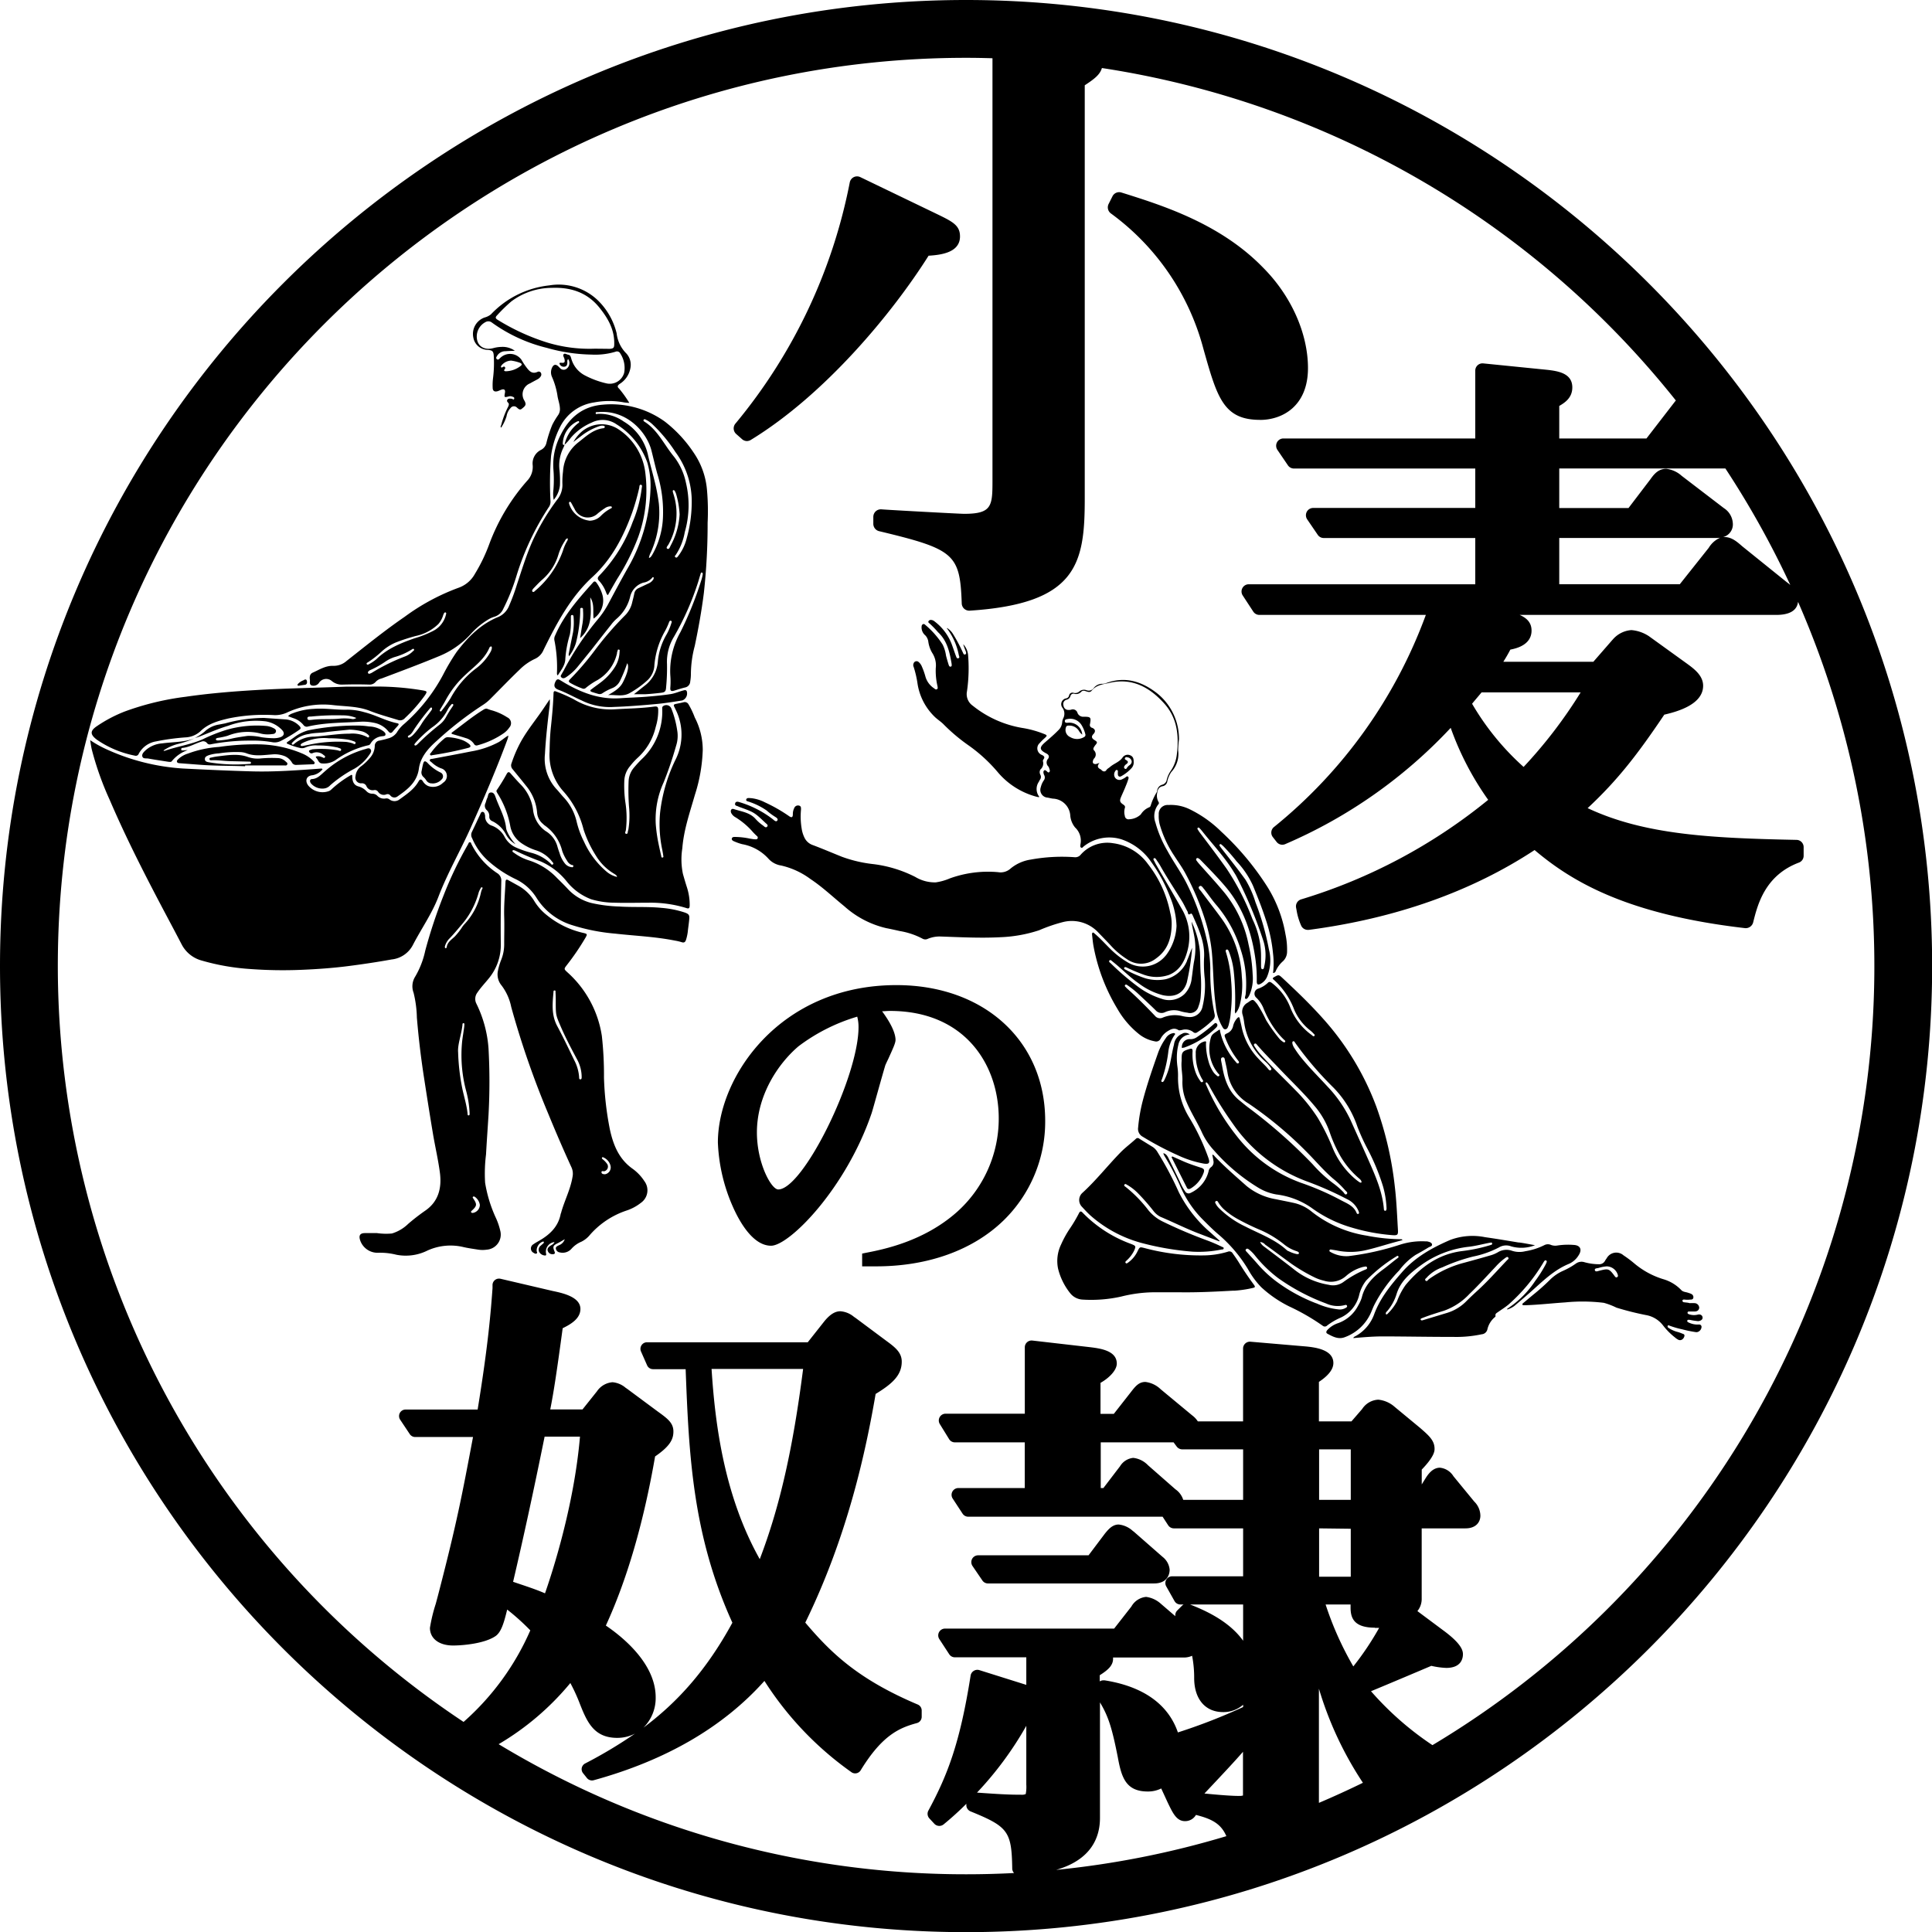 <svg xmlns="http://www.w3.org/2000/svg" viewBox="0 0 400.97 400.97"><g id="レイヤー_2" data-name="レイヤー 2"><g id="レイヤー_1-2" data-name="レイヤー 1"><path d="M105.27,153.59c-2.27,6.11-4.84,12.09-7.49,18-2.17,4.89-4.87,9.51-6.79,14.53-1.36,3.55-3.6,6.7-5.34,10.08a5.63,5.63,0,0,1-4.38,2.93c-3,.54-6.07,1-9.13,1.39s-6.39.63-9.6.76a91.74,91.74,0,0,1-10.62-.17,47,47,0,0,1-10-1.74A6.64,6.64,0,0,1,37.7,196c-1.68-3.24-3.42-6.45-5.11-9.69-3.49-6.67-6.86-13.4-9.83-20.32a63.22,63.22,0,0,1-3.71-10.44c-.15-.64-.23-1.29-.34-1.94a22.69,22.69,0,0,0,3.18,1.8A45,45,0,0,0,38,159.5c4.74.24,9.49.46,14.24.59s9.5-.22,14.24-.57c.14,0,.31-.09.46.14a3.43,3.43,0,0,1-2.06,1.23c-1.26.09-1.66,1.11-.92,2.12a3.87,3.87,0,0,0,4.29,1.18,1.65,1.65,0,0,0,.54-.36,21.59,21.59,0,0,1,4-2.94c.09-.06.18-.12.31,0,0,1,.14,2,1.27,2.32a3.57,3.57,0,0,1,1.69,1,1.67,1.67,0,0,0,1.26.52,1.44,1.44,0,0,1,1,.44,1.91,1.91,0,0,0,1.7.55,1,1,0,0,1,.8.18,1.7,1.7,0,0,0,2.11,0c1.46-1.07,3-2.06,3.94-3.73.27-.5.55-.5.87-.05a2.5,2.5,0,0,0,1.09,1,2.94,2.94,0,0,0,3.12-.67,1.64,1.64,0,0,0-.45-3,6,6,0,0,1-1.93-1.24c-.15-.15-.45-.25-.37-.49s.37-.2.58-.24c2.68-.51,5.36-1,8-1.53a18.68,18.68,0,0,0,5.72-1.93c.71-.41,1.31-1,2-1.36C105.47,153,105.38,153.3,105.27,153.59ZM128.06,182a5.21,5.21,0,0,1-2.22-1.14,17.77,17.77,0,0,1-4.64-6.19,18.77,18.77,0,0,1-1.52-4.13,11,11,0,0,0-2.75-5.12c-.54-.58-1-1.2-1.57-1.79a9.32,9.32,0,0,1-2.26-7.15c.19-3.43.58-6.84,1-10.26a9.73,9.73,0,0,0,0-1.1L112.83,147c-1.53,2.29-3.31,4.41-4.66,6.81a26.73,26.73,0,0,0-2,4.59,1.15,1.15,0,0,0,.2,1.22c.93,1.14,1.87,2.28,2.78,3.43a10,10,0,0,1,2.32,5.59A3.29,3.29,0,0,0,112.7,171a2.44,2.44,0,0,0,.29.27,9.16,9.16,0,0,1,3.7,5.36,8.74,8.74,0,0,0,1,2,1.84,1.84,0,0,0,1,.9c.14,0,.34,0,.29.27s-.27.18-.44.16a2.05,2.05,0,0,1-1.33-.79,6.15,6.15,0,0,1-1.07-2.1c-.16-.46-.33-.92-.45-1.38a5.39,5.39,0,0,0-2.47-3.22,6.24,6.24,0,0,1-2.6-4.5,9.24,9.24,0,0,0-2.51-5.11c-.74-.75-1.44-1.55-2.14-2.34-.29-.33-.49-.37-.75,0a39.79,39.79,0,0,1-2.1,3.43c-.2.24,0,.45.1.66a19,19,0,0,1,2.67,6.77,5.52,5.52,0,0,0,2.27,3.57,11.39,11.39,0,0,0,3.19,1.56,6.8,6.8,0,0,1,3.23,2.31c.12.16.39.34.2.55s-.4,0-.54-.19a9,9,0,0,0-3.93-2.18,20,20,0,0,1-3.29-1.14,4.93,4.93,0,0,1-2.27-2.13,4.93,4.93,0,0,0-2.64-2.36,2,2,0,0,1-1.43-1.89.69.69,0,0,0,0-.2c-.07-.32-.11-.73-.48-.78s-.46.36-.58.62c-.57,1.17-1.1,2.35-1.67,3.52A1.4,1.4,0,0,0,98,174a13.2,13.2,0,0,0,3.16,4.52,24.07,24.07,0,0,0,5.78,3.9,10.4,10.4,0,0,1,4.39,3.89,13.36,13.36,0,0,0,7.56,5.74,40.55,40.55,0,0,0,8.72,1.71c4.15.47,8.34.63,12.45,1.45a10.72,10.72,0,0,1,1.41.33c.55.19.78-.06.92-.53a9.22,9.22,0,0,0,.34-1.54c.09-.88.23-1.75.31-2.63s0-1.14-1-1.48a20.55,20.55,0,0,0-4.78-.94c-2.9-.29-5.81-.09-8.71-.28a30,30,0,0,1-5.81-.73,10,10,0,0,1-4.87-2.89c-.73-.79-1.5-1.54-2.27-2.3a13.79,13.79,0,0,0-5.81-3.65,10.3,10.3,0,0,1-3.1-1.57c-.16-.11-.42-.23-.31-.45s.4-.05.57,0a55.82,55.82,0,0,0,5.16,2.19,14.08,14.08,0,0,1,5.51,4.2,11.92,11.92,0,0,0,5.06,3.69,17.39,17.39,0,0,0,5,.72c2.34.07,4.67,0,7,0a25.19,25.19,0,0,1,7.81,1.12c.6.22.64-.18.65-.57a12,12,0,0,0-.62-3.89c-.28-.88-.54-1.77-.79-2.66a14.75,14.75,0,0,1-.12-5.3c.3-3.84,1.56-7.43,2.61-11.09a33.66,33.66,0,0,0,1.63-9.33,14.63,14.63,0,0,0-1.66-6.73,16.64,16.64,0,0,0-1.3-2.73.88.88,0,0,0-1-.43c-.53.13-1.07.24-1.61.35s-.49.29-.31.66.45.91.64,1.38a11.59,11.59,0,0,1-.47,9.65A33.79,33.79,0,0,0,137,168.63a25.54,25.54,0,0,0,.45,7.75c.07.37.14.74.19,1.11,0,.18.16.43-.13.48s-.25-.21-.29-.37c-.19-.83-.38-1.67-.55-2.51a31.52,31.52,0,0,1-.57-4,18.37,18.37,0,0,1,1.64-8.73,75.92,75.92,0,0,0,2.59-7.62,6.61,6.61,0,0,0,.21-3.19,20,20,0,0,0-1.24-4.58,1.13,1.13,0,0,0-1.66-.43c-.23.16-.2.37-.2.59a13.54,13.54,0,0,1-3.91,10.1,24.17,24.17,0,0,0-2.07,2.22,4.68,4.68,0,0,0-1,2.74,46.58,46.58,0,0,0,.08,5.15,18.71,18.71,0,0,1-.09,4.61,2.26,2.26,0,0,1-.1.45c-.1.24,0,.72-.39.65s-.11-.49-.07-.75a20.8,20.8,0,0,0-.1-5.79,24.72,24.72,0,0,1-.22-4.47,5,5,0,0,1,1.22-3.07,14,14,0,0,1,1.56-1.7,12.49,12.49,0,0,0,3.74-6.4,11.48,11.48,0,0,0,.52-3.44c0-.72-.16-.87-.87-.78-2.71.37-5.45.39-8.17.56a14.82,14.82,0,0,1-8.53-2.1,33.36,33.36,0,0,0-3.62-1.59c-.47-.21-.53.07-.54.42-.08,2.25-.28,4.48-.52,6.72-.2,1.77-.27,3.55-.3,5.33a11.3,11.3,0,0,0,2.93,8.32,18.62,18.62,0,0,1,4.12,7.83,23.89,23.89,0,0,0,2.59,5.48,10.91,10.91,0,0,0,3.82,3.76C127.68,181.52,128,181.6,128.06,182Zm-1.89-58.5c.63-1.12,1.26-2.22,1.9-3.32a47.07,47.07,0,0,0,4.36-8.65,28.7,28.7,0,0,0,1.44-13.85A12.59,12.59,0,0,0,128.21,89a6.36,6.36,0,0,0-7.51.61A8.23,8.23,0,0,0,119,91.73c.5-.38,1-.77,1.5-1.14a12.66,12.66,0,0,1,3.91-2.15,1.6,1.6,0,0,1,.84-.08c.13,0,.26.08.26.24a.26.26,0,0,1-.25.27c-2.2.25-3.69,1.75-5.31,3a8.28,8.28,0,0,0-3.1,6,16.31,16.31,0,0,0-.13,2.51,4.81,4.81,0,0,1-1.06,3.29,47.56,47.56,0,0,0-5.13,8.6c-1.3,2.93-2.23,6-3.23,9a41.48,41.48,0,0,1-1.62,4.4,4.26,4.26,0,0,1-2.2,2.35c-3.69,1.48-6.35,4.19-8.7,7.27a44,44,0,0,0-2.83,4.77,36.25,36.25,0,0,1-8.07,10.19,6.84,6.84,0,0,0-1.54,1.8,3.2,3.2,0,0,1-1.9,1.23c-.54.18-1.1.29-1.66.42a1.1,1.1,0,0,0-1,1.14,3.88,3.88,0,0,1-1,2.45,10.81,10.81,0,0,1-1.87,1.77,2.9,2.9,0,0,0-1.12,2A1.19,1.19,0,0,0,75,162.57a1,1,0,0,1,1.07.64,1.4,1.4,0,0,0,1.55.77.81.81,0,0,1,.85.35,1.4,1.4,0,0,0,1.69.54.71.71,0,0,1,.83.2,1.07,1.07,0,0,0,1.54.2c2.06-1.43,4-2.92,4.4-5.7.33-2.5,2-4.3,3.73-5.83a71.91,71.91,0,0,1,9.42-7.34,9.39,9.39,0,0,0,1.83-1.49c2-2,3.91-4,5.93-5.93a11,11,0,0,1,3.23-2.26,3.5,3.5,0,0,0,1.75-1.86c2.71-5.5,5.58-10.94,10.18-15.15,4-3.69,6.4-8.34,8.21-13.35a47.4,47.4,0,0,0,1.45-5.08c.06-.25,0-.72.36-.67s.18.48.16.74a26,26,0,0,1-1.88,7,31.32,31.32,0,0,1-6.89,11.08c-.42.43-.49.74,0,1.2a7.14,7.14,0,0,1,1.35,2.25C125.86,123.09,125.88,123.34,126.17,123.52Zm-24.28,10.65c.15,0,.2.17.19.34a2.21,2.21,0,0,1-.3.86,11,11,0,0,1-3.11,3.47,19.17,19.17,0,0,0-5.16,6.09,26.29,26.29,0,0,1-1.75,2.47c-.1.13-.21.37-.41.24s0-.32.06-.46c.36-.63.76-1.23,1.1-1.88A20.27,20.27,0,0,1,96.65,140c1.81-1.71,3.91-3.17,4.93-5.59A.41.41,0,0,1,101.89,134.17Zm15.89-22.44c.15.2,0,.33,0,.45a9.26,9.26,0,0,0-.94,2.11,19.16,19.16,0,0,1-5.75,8.32c-.16.15-.35.38-.56.21s0-.45.13-.62c.61-.63,1.21-1.29,1.87-1.87a11,11,0,0,0,3.36-5.19,10.84,10.84,0,0,1,1.31-2.8C117.32,112.09,117.45,111.8,117.78,111.73Zm4.5-3.66a5,5,0,0,1-4.17-3.52c0-.13-.06-.28.08-.35s.27,0,.34.15c.24.41.46.85.7,1.26a3,3,0,0,0,4.89.92c.45-.35.9-.71,1.37-1a2,2,0,0,1,1.16-.42c.14,0,.29,0,.33.16s-.1.23-.22.28a8.16,8.16,0,0,0-2.1,1.58A3.36,3.36,0,0,1,122.28,108.07ZM86,154.48a4.56,4.56,0,0,1,.3-.39A25,25,0,0,1,89.62,151a9.74,9.74,0,0,0,3.31-3.75,3.91,3.91,0,0,1,.6-.86c.12-.15.27-.39.47-.25s0,.36-.09.51a23.19,23.19,0,0,0-1.38,2.24,5.09,5.09,0,0,1-1.28,1.49,49,49,0,0,0-4.58,4.06,1.35,1.35,0,0,1-.37.27C86.16,154.74,86,154.72,86,154.48Zm3.55-7.65c.23.21.09.45-.06.65-.63.89-1.36,1.72-1.94,2.65a13.07,13.07,0,0,1-1.74,2.31,2.55,2.55,0,0,1-.78.6c-.12.05-.27.09-.35-.06s0-.25.14-.32c.66-.34.92-1,1.33-1.59A46.76,46.76,0,0,1,89.25,147,.36.36,0,0,1,89.58,146.83ZM78.25,255.92c-.84,0-1.67,0-2.51,0-1,0-1.32.48-1,1.47A3.81,3.81,0,0,0,78.52,260a13.67,13.67,0,0,1,3.74.41,10.1,10.1,0,0,0,6.14-.72,11.54,11.54,0,0,1,7.83-.86c1,.23,2,.36,3.06.53a6.12,6.12,0,0,0,1.71,0,3.14,3.14,0,0,0,2.83-3.91,13.86,13.86,0,0,0-1-2.87,28.14,28.14,0,0,1-2.15-7.12,31.88,31.88,0,0,1,.19-5.86c.15-2.75.35-5.49.52-8.24a125.77,125.77,0,0,0,0-13.73,25,25,0,0,0-2.51-9.31,2.18,2.18,0,0,1,.21-2.34c.73-1.08,1.62-2,2.42-3a10.92,10.92,0,0,0,2.43-7c-.06-4.36,0-8.72.1-13.08a1.78,1.78,0,0,0-.86-1.69,15.51,15.51,0,0,1-5.32-6c-.08-.16-.11-.44-.36-.41s-.27.27-.36.43a77.78,77.78,0,0,0-5.1,10.66,103.52,103.52,0,0,0-3.78,11.4,18,18,0,0,1-2.18,5.55,3.77,3.77,0,0,0-.24,3.21,23.78,23.78,0,0,1,.68,5.15q.53,6.36,1.51,12.65c.59,3.82,1.19,7.65,1.83,11.47.45,2.67,1.07,5.31,1.43,8,.43,3.2-.26,6.08-3.12,8A43.39,43.39,0,0,0,84.72,254a8.29,8.29,0,0,1-3.38,2A13.32,13.32,0,0,1,78.25,255.92Zm16.83-37.49c-.14-1.6.66-3.61.9-5.7l0-.13c0-.12.07-.28.25-.24s.15.16.14.27c0,.33-.05.66-.1,1-.11.79-.24,1.57-.34,2.35a28.78,28.78,0,0,0,.79,10.33,21.23,21.23,0,0,1,.74,4.68c0,.18.06.48-.2.5s-.21-.29-.23-.47c-.18-1.6-.64-3.14-1-4.71A44.11,44.11,0,0,1,95.08,218.43Zm-2.75-22a3.75,3.75,0,0,1,1-1.7c.77-.79,1.47-1.63,2.18-2.48a17,17,0,0,0,3.83-7,4,4,0,0,1,.42-.89c0-.12.15-.25.3-.19s.1.21,0,.34a5.65,5.65,0,0,0-.22.62,13.72,13.72,0,0,1-3.51,6.74,4.92,4.92,0,0,0-.51.69,14,14,0,0,1-1.39,1.76c-.67.67-1.56,1.17-1.72,2.25a.22.22,0,0,1-.28.21C92.32,196.74,92.34,196.59,92.33,196.41Zm7.26,53.65a1.72,1.72,0,0,1-1.45,1.65c-.14,0-.27,0-.35-.13s0-.23.12-.33c1.09-1,1.13-1.31.32-2.52-.08-.11-.18-.22-.08-.35s.29-.08.41,0A2.52,2.52,0,0,1,99.59,250.06Zm15.48,7.72c-.2.46-.66.59-1,.86s-.56.59-.37,1a1,1,0,0,0,1,.64c.41,0,.56-.16.38-.58-.41-1-.29-1.23.66-1.7.46-.23.9-.5,1.47-.83a2,2,0,0,1-1.23,1.26c-.32.18-.69.29-.61.74a.94.94,0,0,0,.83.74,2.45,2.45,0,0,0,2.45-.81,5.68,5.68,0,0,1,2-1.41,5.32,5.32,0,0,0,1.79-1.43,17.39,17.39,0,0,1,7.62-5.05,9.7,9.7,0,0,0,2.95-1.59,3.17,3.17,0,0,0,.72-4.51,9.52,9.52,0,0,0-2.45-2.57c-2.82-2-4-4.91-4.71-8.18a64.71,64.71,0,0,1-1.22-10.74,73.15,73.15,0,0,0-.44-8.63,22.19,22.19,0,0,0-7.14-13.21c-.74-.68-.75-.7-.14-1.49a51.62,51.62,0,0,0,3.9-5.73c.38-.68.36-.76-.38-.94a18.4,18.4,0,0,1-7.6-3.66,11.09,11.09,0,0,1-2.6-2.87,9,9,0,0,0-3.42-3.31l-2-1.11c-.41-.24-.6-.14-.62.35-.1,2.39-.34,4.78-.27,7.18.06,1.9,0,3.79,0,5.68a8.65,8.65,0,0,1-.59,3.23,13.27,13.27,0,0,0-.72,2.4,3.58,3.58,0,0,0,.77,3,11,11,0,0,1,2,4.46,183.58,183.58,0,0,0,7.67,22.12c1.54,3.75,3.14,7.47,4.83,11.15a3.2,3.2,0,0,1,.22,2c-.42,2.59-1.67,4.91-2.36,7.41,0,.09-.07.16-.09.25-.52,2.76-2.38,4.42-4.69,5.71-.34.2-.69.39-1,.62a1,1,0,0,0,.08,1.77c.19.12.41.26.62.12s0-.35,0-.53a2,2,0,0,1,1.28-1.93c.09,0,.2,0,.21.09a.3.3,0,0,1-.06.24c-.19.18-.4.34-.59.52a1.06,1.06,0,0,0-.37,1.19,1.44,1.44,0,0,0,1.18.84c.29.05.38-.09.3-.4A2,2,0,0,1,115.07,257.78Zm.27-50c0,2.83,0,2.84,1,5.17s2.26,4.72,3.48,7a7.66,7.66,0,0,1,.9,3.54c0,.21,0,.51-.28.5s-.24-.3-.25-.48a8.88,8.88,0,0,0-1-3.47c-1.15-2.37-2.28-4.76-3.53-7.08s-1-4.67-.79-7.08c0-.15,0-.35.24-.34s.18.23.18.37C115.34,206.69,115.34,207.4,115.34,207.82Zm10.17,35.9c-.26,0-.63-.05-.67-.35-.06-.45.36-.23.58-.27a1,1,0,0,0,.63-1.45,4.42,4.42,0,0,0-1-1.06c-.09-.09-.2-.21-.08-.34s.2-.05.3,0a2.55,2.55,0,0,1,1.45,1.76A1.45,1.45,0,0,1,125.51,243.72ZM117.16,92.31a9.7,9.7,0,0,0,1.32-1.47,11.79,11.79,0,0,1,4.35-3.15,5,5,0,0,1,5.1.36,15.3,15.3,0,0,1,6.43,8,17.25,17.25,0,0,1,.63,5.81,35.1,35.1,0,0,1-4.81,16.23c-1.33,2.36-2.6,4.75-3.88,7.14a18.57,18.57,0,0,1-2.16,3.23A59.74,59.74,0,0,0,117,139.14c-.12.23-.27.45-.39.69s-.4.47-.09.76.61.16.9,0a10.75,10.75,0,0,0,2.37-2.09q1.5-1.85,3-3.7c1.33-1.69,2.65-3.4,4-5.09a8,8,0,0,1,1.25-1.35,8.71,8.71,0,0,0,2.77-4.63,4,4,0,0,1,2.72-2.81,3,3,0,0,0,1.82-1c0-.08.17-.18.28-.09s0,.24,0,.35a2.18,2.18,0,0,1-1.08.93l-2,.94a1.53,1.53,0,0,0-.91,1.13c-.11.58-.26,1.16-.41,1.73a5.5,5.5,0,0,1-1.47,2.77,66.91,66.91,0,0,0-6.34,7.33,59.05,59.05,0,0,1-5.15,6c-.29.28-.3.49.08.72a15.43,15.43,0,0,0,2.51,1.16.66.66,0,0,0,.73-.13,15,15,0,0,1,2.47-1.65,8.65,8.65,0,0,0,4-5.55c0-.12,0-.26.08-.38s0-.42.28-.37.17.29.17.46a6.29,6.29,0,0,1-.94,3.12,12,12,0,0,1-2.77,3.08c-.67.53-1.38,1-2.06,1.54-.12.09-.3.16-.29.33s.23.24.4.3c.39.12.79.25,1.2.36a1,1,0,0,0,.83-.08,11.39,11.39,0,0,1,2.22-1.15,3.06,3.06,0,0,0,1.54-1.55,29,29,0,0,0,1.45-3.57c.43.6.11,2-.86,3.9-.65,1.33-1.9,2-3.1,2.71,1.55-.12,3.14.44,4.63-.51a19.44,19.44,0,0,0,3.61-2.64,4.58,4.58,0,0,0,1.34-2.72A17.08,17.08,0,0,1,138,131a13,13,0,0,0,.85-1.85c.08-.18.17-.42.42-.3s.11.31.07.47a11.8,11.8,0,0,1-1,2.36,13.48,13.48,0,0,0-1.81,5.61,6.93,6.93,0,0,1-2.82,5.09l-2.14,1.7c.85,0,1.63,0,2.39,0,1.06-.06,2.11-.17,3.16-.29.9-.1,1.08-.29,1.13-1.21a41.82,41.82,0,0,0,.18-4.75,10,10,0,0,1,1.47-5.72,57.85,57.85,0,0,0,5-11.34c.16-.51.29-1,.46-1.52.06-.17.08-.48.32-.42s.17.37.13.57a8.82,8.82,0,0,1-.3,1.15,73,73,0,0,1-4.29,10.64,16.34,16.34,0,0,0-2.1,9,15,15,0,0,1,0,2.51c-.06.67.18.83.83.63s1.47-.47,2.22-.65a1.31,1.31,0,0,0,1.08-1.24,9.19,9.19,0,0,0,.14-1.65,23.09,23.09,0,0,1,.8-5.73c.77-3.66,1.43-7.34,1.89-11a131.31,131.31,0,0,0,.78-14.57,49.51,49.51,0,0,0-.13-6.78A16,16,0,0,0,144,94a27.07,27.07,0,0,0-6-6.49,19,19,0,0,0-12.91-3.52c-4.08.33-6.9,2.59-8.7,6.22a13.26,13.26,0,0,0-1.53,7.26,26.14,26.14,0,0,1,0,4.15,6.67,6.67,0,0,0,.06,2.12,5.63,5.63,0,0,0,1.29-3,23,23,0,0,0-.08-3.1,8.26,8.26,0,0,1,.81-4.75c.08-.17.15-.36.23-.54-.25,0-.35,0-.37-.31a5.31,5.31,0,0,1,3-4.57c.12,0,.26-.15.36,0s0,.28-.16.36A7.69,7.69,0,0,0,117.16,92.31Zm17.52,23.49a3.37,3.37,0,0,1,.4-1.17,20,20,0,0,0,1.66-10.11,38.65,38.65,0,0,0-.88-4.66c-.46-1.88-1-3.74-1.42-5.63a10.79,10.79,0,0,0-5-6.75,8.66,8.66,0,0,0-5.34-1.59c-.17,0-.46.17-.47-.14s.31-.2.5-.22c6-.55,10.14,4.24,11.08,8,.4,1.58.76,3.17,1.19,4.74a26.7,26.7,0,0,1,1.18,9.36,17,17,0,0,1-2.28,7.63C135.15,115.43,135.07,115.7,134.68,115.8Zm8.88-11.35a28.06,28.06,0,0,1-1.06,7.34,9.9,9.9,0,0,1-1.78,3.66c-.13.16-.29.4-.54.2s-.05-.33.06-.47a12.4,12.4,0,0,0,1.88-4.75,20.08,20.08,0,0,0,.24-10.24A13.22,13.22,0,0,0,140,94.93a29.39,29.39,0,0,1-1.76-2.39c-1.27-1.84-2.48-3.75-4.45-5-.14-.09-.34-.22-.2-.42s.32-.09.48,0a5.54,5.54,0,0,1,1.4,1,31.21,31.21,0,0,1,4.7,5.68A17.21,17.21,0,0,1,143.56,104.45Zm-2.51,2.32a15.3,15.3,0,0,1-1.84,6.42c-.16.3-.31.89-.7.7s.09-.63.24-.91a13.17,13.17,0,0,0,1.22-9.76c-.1-.39-.23-.76-.33-1.14,0-.13-.06-.28.09-.34s.25.06.32.17a3.32,3.32,0,0,1,.25.54A18.31,18.31,0,0,1,141.05,106.77ZM104,88.76a9.21,9.21,0,0,0,1.13-2.37,3.28,3.28,0,0,1,.83-1.7.86.86,0,0,1,1.33-.1c.29.25.6.59,1,.25.86-.66.94-.89.59-1.62a2.45,2.45,0,0,1,1.14-3.66c.49-.29,1-.54,1.5-.82a1.69,1.69,0,0,0,.69-.61.7.7,0,0,0,.05-.75.52.52,0,0,0-.7-.2c-1.16.53-1.76-.22-2.35-1-.37-.5-.69-1-1-1.53a2.9,2.9,0,0,0-4.39-.36c-.22.19-.41.5-.71.24s0-.54.13-.79a2,2,0,0,1,1.7-.85c.58-.05,1.17-.06,1.91-.09A4.34,4.34,0,0,0,104,72a6.91,6.91,0,0,0-1.62.25c-1.59.43-2.9-.17-3.3-1.47a3.38,3.38,0,0,1,1.82-4,1.16,1.16,0,0,1,1.18.16A32.67,32.67,0,0,0,113.5,72.2a35.63,35.63,0,0,0,9.24,1.39,14.72,14.72,0,0,0,5-.59.76.76,0,0,1,1,.37,5.48,5.48,0,0,1,.8,4,3.1,3.1,0,0,1-3.71,2.19,18.59,18.59,0,0,1-4.56-1.71,5.65,5.65,0,0,1-2.73-3.51c-.1-.32-.19-.65-.59-.72s-.68-.35-.94-.13,0,.6.11.9c.2.77.07,1-.69.89-.33,0-.37.11-.25.34a.93.93,0,0,0,1,.48c.4-.06.52-.34.56-.7s-.09-.62.18-.87a1.44,1.44,0,0,1-.2,1.88,1,1,0,0,1-1.48,0l-.28-.28c-.57-.62-1.09-.54-1.42.25a2.3,2.3,0,0,0,0,1.8A15.62,15.62,0,0,1,115.68,82c.1.88.47,1.75.52,2.68a2.17,2.17,0,0,1-.38,1.49,17,17,0,0,0-1.2,2,26,26,0,0,0-1.23,3.81,2.14,2.14,0,0,1-1.17,1.42,3.13,3.13,0,0,0-1.68,3,4.17,4.17,0,0,1-.92,3.14,41.87,41.87,0,0,0-8.05,13.31,34.8,34.8,0,0,1-3,6.24A6.23,6.23,0,0,1,95.13,122,44.91,44.91,0,0,0,84,128c-4.18,2.87-8.11,6.06-12.09,9.19a4,4,0,0,1-2.72,1c-1.62-.06-2.91.8-4.28,1.41-.69.3-.67,1-.58,1.61,0,.38-.15.91.41,1.07a1.39,1.39,0,0,0,1.53-.66,1.79,1.79,0,0,1,2.57-.3,3.21,3.21,0,0,0,2.3.76c1.83-.05,3.65-.06,5.48,0a1.63,1.63,0,0,0,1.39-.61,2.42,2.42,0,0,1,1.19-.66c4-1.51,8-3,11.88-4.61a18.15,18.15,0,0,0,6.51-4.49,16,16,0,0,1,3.73-3.13,5.6,5.6,0,0,1,1.32-.59,2.9,2.9,0,0,0,1.81-1.63,42.51,42.51,0,0,0,2.67-6.61A55.38,55.38,0,0,1,114,105.1a2.08,2.08,0,0,0,.24-1.27,70.91,70.91,0,0,1,.13-9.22,18.73,18.73,0,0,1,1.87-6,9.4,9.4,0,0,1,7.07-5.09,16.73,16.73,0,0,1,6.23,0,10.63,10.63,0,0,0,1.07.1,23.68,23.68,0,0,0-2.09-2.93c-.41-.37-.45-.62.07-1a4.86,4.86,0,0,0,2.23-3.22,3.48,3.48,0,0,0-1-3.29,7,7,0,0,1-1.84-4,14.21,14.21,0,0,0-4-6.94A11.73,11.73,0,0,0,114,59.23a19.55,19.55,0,0,0-12.1,6,3.38,3.38,0,0,1-1.28.65,3.61,3.61,0,0,0-2.38,4.2,3.08,3.08,0,0,0,2.91,2.53c1.07.08,1.29.28,1.33,1.36a24.87,24.87,0,0,1-.15,4.48,11.61,11.61,0,0,0-.08,2c0,.7.39.93,1.06.73.25-.08.49-.21.74-.3.57-.2.86,0,.75.63-.18,1-.16,1,.81.76a1.08,1.08,0,0,1,.59,0c.23.1.61.14.52.48s-.37,0-.56,0-.63-.11-.84.19,0,.49.19.7.06.57-.09.85A18.75,18.75,0,0,0,104,88.28C103.93,88.41,103.82,88.56,104,88.76Zm19.36-16.39a30.07,30.07,0,0,1-9.88-1.31,45.08,45.08,0,0,1-10.22-4.7c-.43-.26-.49-.52-.13-.88a32.25,32.25,0,0,1,3-2.93,14.13,14.13,0,0,1,8.42-2.81c4-.15,7.45,1,10,4.29,1.72,2.17,3,4.49,2.93,7.37,0,.77-.15.94-.93,1C125.51,72.39,124.43,72.37,123.35,72.37ZM92.42,127.09c.28.09.17.31.13.49a5.1,5.1,0,0,1-2.54,3.3,21.41,21.41,0,0,1-4,1.6c-2.87,1-5.67,2.15-7.9,4.34a8.48,8.48,0,0,1-1.49,1c-.16.1-.4.21-.51,0s.13-.3.27-.38a20.51,20.51,0,0,0,2.85-2.24,10.42,10.42,0,0,1,2.94-1.87,39,39,0,0,1,4.13-1.34,9.54,9.54,0,0,0,4.7-2.5,5.09,5.09,0,0,0,1-1.89C92.13,127.35,92.16,127.13,92.42,127.09Zm13.65-52.25a8.4,8.4,0,0,1,1.86.46c.39.16.47.4.1.67a5.19,5.19,0,0,1-3,1.08c-.35,0-.55-.11-.26-.46a.29.29,0,0,0,0-.42c-.13-.17-.27-.06-.4,0s-.23.18-.35.06,0-.3.07-.4A2.7,2.7,0,0,1,106.07,74.84ZM76.35,139.51a1.05,1.05,0,0,1,.56-.47A18.5,18.5,0,0,0,80,137.3a7.56,7.56,0,0,1,1.82-.91,13.53,13.53,0,0,0,3.67-1.61c.12-.08.29-.21.41-.05s0,.29-.16.39a4.71,4.71,0,0,1-1.82,1.17,40.12,40.12,0,0,0-6.67,3.29,2.17,2.17,0,0,1-.54.24C76.53,139.87,76.37,139.79,76.35,139.51Zm-4.45,3c-6.23.24-12.45.34-18.67.7-4.92.29-9.83.69-14.71,1.4a57,57,0,0,0-12.67,3.07,28.85,28.85,0,0,0-5.7,3c-1.5,1-1.49,1.76,0,2.87A20.94,20.94,0,0,0,28,156.83a.64.64,0,0,0,.8-.41,5,5,0,0,1,3.59-2.55,47.62,47.62,0,0,1,6.07-.83,4.92,4.92,0,0,0,3.12-1.26c1.64-1.62,3.75-2.18,5.87-2.68a36.57,36.57,0,0,1,9.51-.68,5.91,5.91,0,0,0,2.55-.51,17.8,17.8,0,0,1,9.39-1.6c2.63.33,5.34.22,7.87,1.23,1.88.74,3.84,1.27,5.77,1.86a1.32,1.32,0,0,0,1.52-.39,31.47,31.47,0,0,0,4.17-4.76c.45-.72.42-.79-.41-.95a57.89,57.89,0,0,0-10.92-.8C75.24,142.52,73.57,142.51,71.9,142.51Zm-31.46,10.7c-2.17.86-4.5.76-6.76,1.07a5.81,5.81,0,0,0-3.37,1.35c-.4.37-.92.82-.77,1.36s.79.36,1.23.44c1.41.25,2.82.46,4.23.68.25,0,.51.09.67-.15a7.29,7.29,0,0,1,3.3-2.28c-.45,0-.72.06-1,.06s-.33,0-.36-.21a.27.27,0,0,1,.27-.31c1.39-.13,2.57-.89,3.87-1.28a1,1,0,0,1,1.16.22c.31.43.66.36,1,.28a42.61,42.61,0,0,1,8.2-.73,23,23,0,0,1,4.54.35,2.74,2.74,0,0,0,1.66-.3,34.06,34.06,0,0,0,3.84-2.32c.39-.25.22-.52,0-.76a4.45,4.45,0,0,0-3-1.38L54.8,149a30.59,30.59,0,0,0-8.07,1.13l-1.3.25a5.58,5.58,0,0,0-3,1.49,11.43,11.43,0,0,1-2,1.31c.33-.11.67-.19,1-.32,2-.79,3.9-1.63,5.92-2.23a16.67,16.67,0,0,1,7.79-.92,6,6,0,0,1,3.39,1.79c.62.65.43,1.26-.43,1.53a4.41,4.41,0,0,1-1.31.18,19,19,0,0,1-2.49-.2,11.72,11.72,0,0,0-2.95-.28c-1,.15-2,.28-3.05.51a16.09,16.09,0,0,1-3,.44c-.19,0-.45,0-.49-.22s.23-.28.41-.32a14.67,14.67,0,0,0,2-.43,11.07,11.07,0,0,1,7-.44,6,6,0,0,0,2.23.08c.36,0,.75-.11.82-.53s-.3-.6-.61-.75a4,4,0,0,0-1.26-.39,22.6,22.6,0,0,0-8.42.8,33.78,33.78,0,0,0-4.9,1.95c-2.55,1.11-5.33,1.49-7.94,2.41,0,0-.08,0-.22-.08a9.74,9.74,0,0,1,2.82-1.31A20.91,20.91,0,0,0,40.44,153.21Zm10.45,5.65H59c.22,0,.52.08.62-.23s-.14-.4-.29-.55a2.43,2.43,0,0,0-1.77-.75,25.25,25.25,0,0,0-3.37.07,6.18,6.18,0,0,1-2.73-.29c-2-.74-4.13-.39-6.2-.14a10.49,10.49,0,0,0-1.36.25c-.18,0-.45.07-.43.33s.29.25.47.24c1.26-.06,2.51.15,3.76.18s2.64.06,4,.1c.16,0,.39,0,.38.25s-.21.21-.36.22a33.84,33.84,0,0,1-8.41-.34c-.38-.08-.78-.16-.79-.65s.38-.64.76-.8a8.16,8.16,0,0,1,2.13-.39,22.61,22.61,0,0,1,4.35-.27,4.25,4.25,0,0,1,1.29.21c1.76.72,3.56.41,5.35.28a5.6,5.6,0,0,1,2.78.39,3.24,3.24,0,0,1,1.4,1.27.94.94,0,0,0,.92.51l3.36-.13c.15,0,.33,0,.41-.15s0-.34-.16-.47a7.2,7.2,0,0,0-2.33-1.59,24.15,24.15,0,0,0-9.63-1.93,50.94,50.94,0,0,0-7.7.54A22.7,22.7,0,0,0,39,156.4a5.06,5.06,0,0,0-2,1.15c-.15.16-.35.31-.27.56s.34.27.55.29l4.22.32c3.11.24,6.24.19,9.36.31Zm67.22-22.67a8.79,8.79,0,0,0,1.42-2.75,29.4,29.4,0,0,0,.89-6.46,2.43,2.43,0,0,1,0-.27c0-.21-.08-.56.29-.55s.28.31.29.52a12.1,12.1,0,0,1-.1,2.69c-.19,1-.33,2-.5,3.07,2.65-2.35,2.26-5.42,2.1-8.46.91,1.38.52,2.93.69,4.4a4.5,4.5,0,0,0,1.84-4.92,8,8,0,0,0-1.24-2.53c-.24-.3-.46-.36-.75,0-3,3.35-6,6.72-7.8,10.9a1.62,1.62,0,0,0-.19,1,28.5,28.5,0,0,1,.54,6.89c0,.15,0,.32.17.46.67-1.1,1.56-2.12,1.57-3.48a23.11,23.11,0,0,1,.94-5,13.4,13.4,0,0,0,.21-2.82c0-.26,0-.53,0-.79s0-.44.26-.45.3.24.3.44a13.28,13.28,0,0,1-.11,3.15c-.29,1.43-.58,2.85-.85,4.27A.89.89,0,0,0,118.11,136.19Zm-44.3,14.39a51,51,0,0,0-9.86,1,8.77,8.77,0,0,0-3,1.52l-1.25.86c-.29.19-.23.35.05.45a14.73,14.73,0,0,0,2.51.82,1.73,1.73,0,0,0,1.1-.09,5.4,5.4,0,0,1,2.57-.43,17.89,17.89,0,0,1,3.93.39,1.07,1.07,0,0,1,.32.08c.24.12.69.13.61.48s-.48.11-.72.06a19.92,19.92,0,0,0-5.06-.22,1,1,0,0,0-.38.08c-.2.09-.59.09-.48.41a.54.54,0,0,0,.77.3,2.13,2.13,0,0,1,2.26.43c.15.1.4.22.25.46s-.31.08-.47,0l-.06,0a1.82,1.82,0,0,0-1.27-.18c-.12,0-.07.2,0,.28.42.4.48,1.17,1.29,1.17a4.41,4.41,0,0,0,2.68-.67,18.76,18.76,0,0,1,6.8-3.1.63.63,0,0,0,.48-.32,3.09,3.09,0,0,1,2.46-1.56c.24-.05.6,0,.66-.32s-.21-.52-.42-.71a5.33,5.33,0,0,0-3-1A16.75,16.75,0,0,0,73.81,150.58Zm-1.27.85a11,11,0,0,1,2.43.32,3.12,3.12,0,0,1,1.5.79c.11.11.21.25.11.41s-.27.12-.4,0a6.77,6.77,0,0,0-3.65-.68c-2.45,0-4.86.45-7.29.61a6.41,6.41,0,0,0-4.13,1.46c-.13.12-.32.34-.5.14s.06-.35.18-.49a5.7,5.7,0,0,1,3.3-1.65c1.17-.28,2.36-.21,3.54-.39C69.26,151.74,70.9,151.6,72.54,151.43Zm-4.33,1.79a28.37,28.37,0,0,1,3.8.25,6.37,6.37,0,0,1,1.33.35c.23.07.55.17.44.46s-.38.09-.58,0a7.44,7.44,0,0,0-1.34-.3,28.37,28.37,0,0,0-7.8.6l-1.23.24c-.15,0-.33.06-.41-.11s.08-.32.22-.41a4.1,4.1,0,0,1,.41-.22A10.13,10.13,0,0,1,68.21,153.22ZM101,147.07a1.23,1.23,0,0,0-.69.24c-2.24,1.37-4.25,3.05-6.36,4.6-.1.08-.25.15-.23.29s.23.16.37.21c.86.26,1.73.5,2.59.78a3,3,0,0,1,1.69,1.19.58.58,0,0,0,.71.31,17.74,17.74,0,0,0,5.43-2.49A4.6,4.6,0,0,0,105.7,151a1.33,1.33,0,0,0-.44-2.13,11.69,11.69,0,0,0-3.43-1.51Zm26.38-.35c3-.1,5.93-.34,8.88-.61,1.8-.17,3.58-.46,5.36-.74a1.56,1.56,0,0,0,.9-1.94c-.19-.3-.46-.19-.71-.13-.88.23-1.69.6-2.6.75-1.67.26-3.36.41-5.05.55s-3.6.18-5.4.31c-4.19.3-7.91-1.07-11.46-3.12l-1.13-.68c-.4-.24-.66-.1-.85.28-.46.89-.32,1.43.61,1.78,1.64.61,3.15,1.48,4.74,2.18A13.14,13.14,0,0,0,127.41,146.72Zm-67.62,1.91,1.07.4A4.47,4.47,0,0,1,63,150.49a.81.81,0,0,0,.93.29c3.61-.83,7.29-.77,11-1a11,11,0,0,1,2.69.23,5,5,0,0,1,3,1.8c.32.38.59.4.91,0s.66-.76,1-1.14.25-.49-.15-.58c-2.36-.49-4.47-1.72-6.8-2.29a12.64,12.64,0,0,0-3.45-.51c-2.33.08-4.65-.36-7-.17a13.71,13.71,0,0,0-4.43.94A2,2,0,0,0,59.79,148.63Zm14.15.4a1.15,1.15,0,0,1-1,.16,11.05,11.05,0,0,0-2.37-.05c-1.95.21-3.91,0-5.86.26-.31,0-.84.17-.88-.29s.48-.38.78-.4a51.63,51.63,0,0,1,6.58-.24A7.24,7.24,0,0,1,73.94,149Zm-6.72,14.62a2,2,0,0,0,1.34-.67,25.85,25.85,0,0,1,5-3.43,9.27,9.27,0,0,0,3-2.73c.26-.38.7-.86.38-1.3s-.86-.08-1.29,0a21.22,21.22,0,0,0-8.21,4.58c-.81.67-1.47,1.52-2.65,1.59-.46,0-.55.48-.21.91A3.12,3.12,0,0,0,67.22,163.65ZM107,175.21a9.23,9.23,0,0,1-1.69-2.51,3,3,0,0,1-.27-.81c-.22-2.27-1.38-4.21-2.13-6.29-.17-.46-.34-1.15-1-1.13s-.57.71-.77,1.12-.24.71-.37,1.06a1.23,1.23,0,0,0,.31,1.54,1.63,1.63,0,0,1,.47,1.27.93.93,0,0,0,.59.95,6.25,6.25,0,0,1,2.85,2.74A5.08,5.08,0,0,0,107,175.21ZM93,153a1.09,1.09,0,0,0-.79.29,16.2,16.2,0,0,0-2.75,2.92c-.1.13-.31.25-.18.45s.29.1.44.07a70.79,70.79,0,0,0,7.48-1.52c.52-.14.58-.42.17-.78a5.16,5.16,0,0,0-1.6-.9A10.86,10.86,0,0,0,93,153Zm-3.31,9.6a2.49,2.49,0,0,0,1.94-.81.87.87,0,0,0-.24-1.48,8.8,8.8,0,0,1-2.68-2c-.52-.48-.74-.4-.92.31-.11.44-.2.9-.28,1.35a1.26,1.26,0,0,0,.4,1.31,3.44,3.44,0,0,1,.55.66A1.3,1.3,0,0,0,89.7,162.58ZM62,142.31l1.24-.18a.49.49,0,0,0,.48-.45c0-.22,0-.46-.16-.6s-.41,0-.6.12a3,3,0,0,0-1.08.7c-.08.1-.21.21-.1.34S62,142.3,62,142.31ZM245.4,224.39a10.11,10.11,0,0,0,.89,4.4c.88,2.08,2.11,4,3.05,6a14.33,14.33,0,0,0,2.64,4,39.47,39.47,0,0,0,9.24,7.75,10.68,10.68,0,0,0,3.68,1.36,16.27,16.27,0,0,1,7.27,2.76,26.68,26.68,0,0,0,8.3,4.09,40.15,40.15,0,0,0,8.56,1.6c1,.06,1.16-.05,1.1-1.1-.18-3-.29-6-.65-9a72.25,72.25,0,0,0-3.82-16.54,57.21,57.21,0,0,0-11-18.22c-2.66-3-5.54-5.76-8.46-8.48-.82-.76-.81-.75-1.78-.21-.38.22-.31.34,0,.59a15.86,15.86,0,0,1,4,5.69,10.8,10.8,0,0,0,3.45,4.73,6.13,6.13,0,0,1,.7.65c.13.15.41.31.23.52s-.38,0-.54-.15a12.75,12.75,0,0,1-4.5-5.81,11.68,11.68,0,0,0-3.78-5c-.27-.21-.54-.35-.84-.05a5.47,5.47,0,0,1-2.12,1.25,1.1,1.1,0,0,0-.33,1.8,6.24,6.24,0,0,1,1.51,2.18,20,20,0,0,0,2.95,5.12,13.78,13.78,0,0,0,1.42,1.54c.12.1.25.22.13.38s-.28.08-.4,0a3.76,3.76,0,0,1-.69-.56,32.08,32.08,0,0,1-2.86-4,25.77,25.77,0,0,0-1.86-3.33c-.84-1-.82-1.05-1.87-.31l-.1.07a2.12,2.12,0,0,0-1,2.59,11.11,11.11,0,0,1,.26,1.25,13.2,13.2,0,0,0,4.42,8.37,6.32,6.32,0,0,1,1,1.09c.13.2.4.46.16.67s-.46-.1-.61-.28c-.57-.69-1.24-1.28-1.84-1.94a13.5,13.5,0,0,1-3.56-6.45c-.13-.66-.3-1.32-.45-2-.09-.38-.25-.38-.51-.11a3.71,3.71,0,0,0-.85,1.54,2.13,2.13,0,0,1-1.06,1.52c-.83.39-.85.39-.49,1.27a18.05,18.05,0,0,0,2.56,4.47c.11.15.33.38.09.55s-.4-.06-.52-.22a14.4,14.4,0,0,1-3.31-6.43c0-.17,0-.42-.28-.23-.59.47-1.42.77-1.62,1.56a8.13,8.13,0,0,0,1.5,7.44c.12.16.41.3.2.52s-.4,0-.56-.13a3.1,3.1,0,0,1-.72-.81,7.34,7.34,0,0,1-.93-2.15,12.75,12.75,0,0,1-.51-3.58c0-.19.17-.63-.33-.46a2.33,2.33,0,0,0-1.79,2.48,10.06,10.06,0,0,0,1.32,5.31c.11.19.37.42.09.6s-.42-.13-.55-.31a7,7,0,0,1-1-2,10.85,10.85,0,0,1-.52-4.08c0-.46-.13-.6-.6-.46-1.52.44-1.69.64-1.67,2.22v.25C245.09,221.65,245.46,223,245.4,224.39Zm36.53,27.54a.28.28,0,0,1-.37-.17c-.58-1.48-2-2-3.21-2.64a56.14,56.14,0,0,0-8.34-3.64,29.76,29.76,0,0,1-13.49-9.9,46.44,46.44,0,0,1-6.12-10.25c-.05-.1-.09-.2-.13-.3s-.08-.26,0-.35.25,0,.32.12a3.08,3.08,0,0,1,.32.48,75.14,75.14,0,0,0,5,8,32.32,32.32,0,0,0,15.24,11.88,69.6,69.6,0,0,1,8.39,3.7,4.76,4.76,0,0,1,2.37,2.39c.05.11.09.24.12.32S282.07,251.88,281.93,251.93Zm-28.15-32.49c.39,0,.39.34.44.59.2.89.41,1.78.55,2.68a9.13,9.13,0,0,0,4.35,6.31,80.19,80.19,0,0,1,12.3,10.29c1.76,1.78,3.37,3.71,5.29,5.34a19.2,19.2,0,0,1,2.43,2.34c.2.24.68.52.36.82s-.52-.21-.72-.42a16.09,16.09,0,0,0-2.17-1.87,28.16,28.16,0,0,1-4.19-3.9A107.07,107.07,0,0,0,259,229.8c-.63-.47-1.23-1-1.84-1.48-2.15-1.77-3-4.21-3.47-6.84-.08-.46-.17-.91-.25-1.32S253.42,219.48,253.78,219.44Zm33.73,31.85c-.27,0-.29-.21-.3-.4-.3-3.52-1.69-6.69-3.08-9.86-1.26-2.86-2.56-5.71-3.83-8.56a26.37,26.37,0,0,0-4.82-7c-1.72-1.88-3.54-3.67-5.16-5.64a20.53,20.53,0,0,1-1.62-2.21,3.06,3.06,0,0,1-.47-1c0-.18-.09-.41.14-.5s.31.12.4.26a70.34,70.34,0,0,0,8,9.37,21.33,21.33,0,0,1,4.95,8.09,41.92,41.92,0,0,0,2.11,4.63,45.4,45.4,0,0,1,3.21,7.77,19.69,19.69,0,0,1,.73,4.64C287.72,251,287.76,251.26,287.51,251.29Zm-5.32-5.91c-.25-.16-.49-.34-.72-.52a17,17,0,0,1-5-6.89,45.15,45.15,0,0,0-3-6,35,35,0,0,0-4.64-5.74c-2.38-2.45-4.88-4.8-7.17-7.34a11.37,11.37,0,0,1-1.19-1.57c-.12-.21-.38-.47-.12-.68s.46.11.61.29c1.53,1.77,3.2,3.41,4.8,5.11,2.34,2.46,4.81,4.8,7,7.42a17,17,0,0,1,3.25,5.65,28.53,28.53,0,0,0,2.21,4.88,18,18,0,0,0,3.68,4.44c.25.23.54.41.65.75S282.36,245.48,282.19,245.38Zm-39.33-56a23.73,23.73,0,0,0-4.61-10.05A10.65,10.65,0,0,0,231,175a7.36,7.36,0,0,0-6.69,2.36,1.43,1.43,0,0,1-1.25.55,35.9,35.9,0,0,0-9.14.49,8.54,8.54,0,0,0-4.15,1.83,3.08,3.08,0,0,1-2.63.78,23.33,23.33,0,0,0-10,1.29,11.71,11.71,0,0,1-2.93.83,7.88,7.88,0,0,1-4.25-1.13,26.27,26.27,0,0,0-8.61-2.65,27.54,27.54,0,0,1-6.63-1.54c-2-.8-4-1.66-6-2.41a3,3,0,0,1-1.76-1.55,6.51,6.51,0,0,1-.59-1.94,15.2,15.2,0,0,1-.13-3.87c0-.33.05-.73-.39-.84a.83.83,0,0,0-1,.48,2.75,2.75,0,0,0-.3,1.29c0,.69-.26.8-.82.39a32.71,32.71,0,0,0-5-2.85,8.12,8.12,0,0,0-2.85-.86c-.34,0-.86-.15-1,.26s.49.42.78.56a14.07,14.07,0,0,1,3.46,1.75,12.92,12.92,0,0,0,1.68,1.26c.29.18.77.45.53.81s-.64,0-.89-.23a21.3,21.3,0,0,0-6.87-3.55c-.38-.13-.88-.26-1,.24s.4.48.68.64a1.57,1.57,0,0,0,.3.12c3,1.09,3,1.09,5.33,3.29.21.2.62.44.34.76s-.58,0-.83-.21a8.83,8.83,0,0,1-1.62-1.43c-1.2-1.32-2.93-1.49-4.47-2-.5-.18-.77.26-.55.79a2.09,2.09,0,0,0,.76.83,15.57,15.57,0,0,1,3.48,2.84,11.92,11.92,0,0,0,1.11,1.14.4.4,0,0,1,.15.45c-.08.22-.29.24-.48.22-.38,0-.76-.09-1.14-.14a15.42,15.42,0,0,0-3.1-.35c-.25,0-.55,0-.64.31s.21.5.46.6a11.16,11.16,0,0,0,1.68.59,9.64,9.64,0,0,1,5.44,3,4.43,4.43,0,0,0,2.65,1.43,16.28,16.28,0,0,1,6.09,2.81c2.52,1.67,4.71,3.77,7.05,5.67a19.67,19.67,0,0,0,8.67,4.52c.94.18,1.88.39,2.81.6a15.41,15.41,0,0,1,4.75,1.6,1.19,1.19,0,0,0,1.1,0,6.51,6.51,0,0,1,2.48-.47c4.18.14,8.36.37,12.55.15a29,29,0,0,0,8.06-1.45,33,33,0,0,1,5-1.71,7.51,7.51,0,0,1,7.28,2.2c.81.84,1.63,1.68,2.43,2.53a16.65,16.65,0,0,0,3.52,3,5,5,0,0,0,6-.15c2.34-1.66,3.19-4,3.26-7A8.91,8.91,0,0,0,242.86,189.4Zm-.93,8.94a6.09,6.09,0,0,1-7.7,1.52A18.26,18.26,0,0,1,230.5,197c-1.11-1.09-2.14-2.25-3.33-3.25-.11-.09-.23-.25-.38-.19s-.16.29-.14.44c.1.87.17,1.74.34,2.59a38.68,38.68,0,0,0,4.89,12.74,18.39,18.39,0,0,0,4.52,5.3,7.38,7.38,0,0,0,3.28,1.49,1,1,0,0,0,1.17-.51,4.17,4.17,0,0,1,1.35-1.51c.73-.46,1.48-.89,2.36-.32.22.14.45,0,.68,0a2.64,2.64,0,0,1,2.41.42.61.61,0,0,0,.81.05,18.88,18.88,0,0,0,3.29-2.61,1.14,1.14,0,0,0,.34-1.11,42,42,0,0,1-.9-9.5,29.22,29.22,0,0,0-.56-5.19,51.23,51.23,0,0,0-4.15-12.08c-1.2-2.5-2.86-4.73-4.18-7.16a24.36,24.36,0,0,1-2.49-5.85,3.94,3.94,0,0,1,.59-3.81.36.36,0,0,0,.07-.46,2.64,2.64,0,0,1-.22-2.21,1.21,1.21,0,0,1,1-1.09,1.18,1.18,0,0,0,1-.94,5.65,5.65,0,0,1,.83-2,5.52,5.52,0,0,0,1.44-4.51,17.89,17.89,0,0,1,.17-2.28,12.12,12.12,0,0,0-4.76-9.73c-3.07-2.32-6.42-3.35-10.22-2a2.45,2.45,0,0,1-.87.2,2.21,2.21,0,0,0-1.87.91,1.27,1.27,0,0,1-1.42.44,1.5,1.5,0,0,0-1.51.21,1.29,1.29,0,0,1-1.24.31.7.7,0,0,0-.92.56.77.77,0,0,1-.6.59,1.22,1.22,0,0,0-.74,2,2.1,2.1,0,0,1,.09,2.21,2.75,2.75,0,0,0-.19.8,2.51,2.51,0,0,1-.81,1.62c-.86.89-1.8,1.68-2.73,2.49-1.24,1.07-1.19,1.57.23,2.3.55.27.71.68.38,1.12a1.14,1.14,0,0,0,.06,1.59,1.28,1.28,0,0,1,.19.41c.09.26.23.57,0,.77s-.4-.12-.58-.24-.27-.24-.46-.12a.47.47,0,0,0-.16.46,1.55,1.55,0,0,0,.14.49,1,1,0,0,1-.08,1.14,4.12,4.12,0,0,0-.61,1.39,1.61,1.61,0,0,0,1.44,2.17c.35.07.7.16,1.06.21a3.76,3.76,0,0,1,3.62,3.57,4.52,4.52,0,0,0,1,2.42,3.74,3.74,0,0,1,1.1,3.54c0,.21-.1.51.15.64s.38-.14.54-.26a8.52,8.52,0,0,1,7.78-1.48,12.15,12.15,0,0,1,6.2,4.68,31.77,31.77,0,0,1,4,7.45,17.27,17.27,0,0,1,1.28,5.86A10.93,10.93,0,0,1,241.93,198.34Zm-14.55-39.75c-.45,0-.64-.19-.56-.62a1.24,1.24,0,0,1,.23-.51,1.19,1.19,0,0,0,0-1.71c-.3-.35,0-.67.21-1,.56-.67.55-.72-.19-1.19-.54-.35-.58-.74-.14-1.19s.48-1-.27-1.3a.6.6,0,0,1-.44-.79c.25-1.38.16-1.5-1.25-1.51a1.28,1.28,0,0,1-1.34-.77,1,1,0,0,0-1.36-.68c-.93.19-1.46-.17-1.57-.94a.92.92,0,0,1,.66-1.14,1.05,1.05,0,0,0,.81-.8A.64.64,0,0,1,223,144a1.44,1.44,0,0,0,1.4-.42c.31-.34.7-.22,1.07-.09s.8.23,1.07-.12c1-1.23,2.37-1.34,3.73-1.65,4.8-1.11,8.43,1,11.44,4.38,2.65,3,3,6.66,2.53,10.5a7.51,7.51,0,0,1-1.35,3.51,5.55,5.55,0,0,0-.75,1.75,1.27,1.27,0,0,1-.92,1,1.44,1.44,0,0,0-1.06,1.22.53.53,0,0,1,0,.19,12,12,0,0,0-1.37,3,.49.49,0,0,1-.32.29,3.71,3.71,0,0,0-1.71,1.47,3.72,3.72,0,0,1-2.4,1,.76.76,0,0,1-.91-.7,3,3,0,0,1,0-1.63c.13-.35-.07-.55-.34-.73-.68-.46-.78-.75-.47-1.5s.7-1.55,1-2.33c.17-.39.32-.79.45-1.19s.23-.61,0-.78-.46.18-.69.29a5.2,5.2,0,0,1-.62.32,1.13,1.13,0,0,1-1.33-.34,1.2,1.2,0,0,1,0-1.38c.08-.15.18-.32.39-.24s.17.23.16.38,0,.3,0,.45c0,.4.25.63.62.49a8.26,8.26,0,0,0,2.2-1.7,1.77,1.77,0,0,0,.46-1.42c0-.54-.11-1-.68-1.25a1.29,1.29,0,0,0-1.57.37c-.65,1-1.79,1.29-2.61,2-.26.24-.61.39-.81.7s-.55.35-.87.1c-.12-.09-.21-.23-.34-.29-.55-.27-.79-.63-.2-1.32A7.21,7.21,0,0,1,227.38,158.59Zm19,40.8a6.48,6.48,0,0,1-4.46,3.86,8.92,8.92,0,0,1-4.23-.2,23.57,23.57,0,0,1-4-1.74c-.18-.08-.47-.21-.37-.44s.4-.12.61,0a37.65,37.65,0,0,0,3.59,1.49,7.86,7.86,0,0,0,5.07,0c2.14-.85,3.19-2.65,3.78-4.75a11.33,11.33,0,0,0-1.13-9c-1.71-3-3.48-6-5.22-9a7.48,7.48,0,0,1-.39-.74c-.11-.23-.4-.57-.13-.72s.46.26.61.48a12.37,12.37,0,0,1,.79,1.24c1.41,2.5,3,4.87,4.5,7.33.38.64.68,1.33,1.06,2,.13.21,0,.9.68.44.14-.1.31.18.39.35,1.24,2.84,2.58,5.64,2.36,8.88a28.16,28.16,0,0,0,.16,4.4,18.73,18.73,0,0,1-.47,5.63,2.68,2.68,0,0,1-3,2.18,6.64,6.64,0,0,1-1.25-.2,6.59,6.59,0,0,0-4,.33,1.33,1.33,0,0,1-1.64-.38c-1.83-1.93-3.71-3.81-5.69-5.58a2.39,2.39,0,0,1-.23-.22c-.14-.18-.45-.33-.27-.57s.43,0,.61.12a19.2,19.2,0,0,1,2.18,1.75c1.18,1.11,2.37,2.2,3.52,3.33a1.64,1.64,0,0,0,2,.42,4.43,4.43,0,0,1,3.24-.17,8.63,8.63,0,0,0,1.43.29,1.79,1.79,0,0,0,2.25-1.29,6.9,6.9,0,0,0,.45-1.92,30.17,30.17,0,0,0,0-5c-.09-1.46-.07-2.92-.14-4.39a18.33,18.33,0,0,0-1.55-5.88,2.81,2.81,0,0,0-.19-.39c.12,1,.39,2,.56,3a13.78,13.78,0,0,1,0,5c-.24,1.22-.34,2.48-.53,3.72a5.44,5.44,0,0,1-1.47,3.25,4.61,4.61,0,0,1-4.8,1,16.24,16.24,0,0,1-4.7-2.37A52.3,52.3,0,0,1,230.6,200c-.18-.18-.57-.39-.35-.65s.49.08.69.24c1.84,1.44,3.45,3.16,5.38,4.49a14.33,14.33,0,0,0,5,2.46c2.35.51,4.28-.24,5-2.67a50.52,50.52,0,0,0,1.1-7.16C247,197.62,246.74,198.52,246.34,199.39ZM221.65,150c-.27,0-.62.07-.65-.31s.3-.41.57-.46a2.74,2.74,0,0,1,2.93,1.31,6.73,6.73,0,0,1,.75,1.82.49.49,0,0,1-.28.62,2.78,2.78,0,0,1-2.85,0,1.62,1.62,0,0,1-.9-2c.1-.39.4-.4.7-.39a2.33,2.33,0,0,1,1.94,1,2.77,2.77,0,0,0,.75.87A2.67,2.67,0,0,0,221.65,150Zm12.84,8.77a1.84,1.84,0,0,0-.62.62c-.08.16-.22.27-.41.15a.37.37,0,0,1-.12-.5,1.26,1.26,0,0,1,.43-.46c.4-.29.42-.55,0-.81-.17-.1-.43-.2-.27-.47s.37-.15.58-.11a1,1,0,0,1,.8.87A.85.85,0,0,1,234.49,158.75Zm7.19,81.15a51.93,51.93,0,0,1,3.2,6.09,22.4,22.4,0,0,0,5,7.35c1,1,2,2,3.11,2.93a29.52,29.52,0,0,1,6.05,7.17,17.5,17.5,0,0,0,2.72,3.69,24.59,24.59,0,0,0,5.83,4,44.71,44.71,0,0,1,6.93,4,.67.67,0,0,0,.92-.05,13.5,13.5,0,0,1,2.63-1.56,6.92,6.92,0,0,0,4-4.71,7.73,7.73,0,0,1,1.48-3.08,31.68,31.68,0,0,1,6.27-5c.11-.08.29-.2.4,0s-.06.29-.17.37c-1,.75-1.89,1.52-2.86,2.24-2.09,1.54-3.92,3.26-4.56,5.93a8.12,8.12,0,0,1-.76,1.68,7.47,7.47,0,0,1-4.11,3.62,5.37,5.37,0,0,0-2.25,1.41c-.24.26-.4.6,0,.81,1.13.61,2.28,1.23,3.62.7a9.47,9.47,0,0,0,5.49-5.29c.18-.43.35-.86.55-1.29a29.73,29.73,0,0,1,5.23-7.27,13.35,13.35,0,0,1,3.4-3.22c.9-.49,1.78-1,2.65-1.53.29-.18.83-.25.75-.66s-.62-.52-1-.61a2.11,2.11,0,0,0-.25,0,14.79,14.79,0,0,0-5.41.69,56,56,0,0,1-10.69,2.37,6.65,6.65,0,0,1-3.68-.84c-.15-.07-.32-.17-.24-.38s.28-.16.44-.13l1,.16a14,14,0,0,0,5.88,0c2-.44,4-1.09,6-1.64l1.83-.5c-.15-.23-.32-.18-.46-.18a38.68,38.68,0,0,1-6.95-.74,24.55,24.55,0,0,1-11.39-4.94,8.88,8.88,0,0,0-3.61-1.82c-1.29-.29-2.58-.53-3.87-.8a13,13,0,0,1-6.09-2.75c-2.25-2-4.51-3.95-6.58-6.12-.14-.15-.24-.36-.53-.37.08.43.18.84.23,1.25a1.26,1.26,0,0,1-.46,1.31,1.33,1.33,0,0,0-.54.89,6.71,6.71,0,0,1-3.7,4.46.84.84,0,0,1-1.17-.3,11.25,11.25,0,0,1-1.08-2c-.77-1.6-1.55-3.21-2.33-4.81-.24-.47-.47-.95-1.09-1.12C241.45,239.5,241.56,239.7,241.68,239.9Zm31.53,30.59a34.81,34.81,0,0,1-8.31-4.55,24.93,24.93,0,0,1-3.74-3.45c-.77-.9-1.59-1.77-2.38-2.65-.14-.17-.41-.35-.18-.59s.45-.07.64.07a7.86,7.86,0,0,1,1.09,1.07,27,27,0,0,0,4.94,4.85,42.64,42.64,0,0,0,9.94,5.26,5.77,5.77,0,0,0,3.86.35c.18-.06.41-.1.49.14s-.12.35-.28.44a2.45,2.45,0,0,1-1.35.32A14.8,14.8,0,0,1,273.21,270.49Zm-10.66-12.22c1.83,1.31,3.63,2.66,5.48,4A35.47,35.47,0,0,0,272.6,265a9.26,9.26,0,0,0,2.15.79,4.73,4.73,0,0,0,4.65-1,8.53,8.53,0,0,1,3.28-1.79,2.17,2.17,0,0,1,.24-.07c.28,0,.67-.23.79.12s-.29.41-.53.52a22.48,22.48,0,0,0-4.41,2.53,3.66,3.66,0,0,1-3,.55,15.62,15.62,0,0,1-7.35-3.31c-2-1.56-4-3.05-6-4.57a2.62,2.62,0,0,1-.9-1A1.53,1.53,0,0,1,262.55,258.27Zm4.89,1.4a1.6,1.6,0,0,1-.38-.23c-2.49-2.28-5.66-3.39-8.59-4.9a19.94,19.94,0,0,1-5.42-3.76,3.82,3.82,0,0,1-.7-.9c-.11-.2-.28-.45,0-.61s.39.09.5.26a6.63,6.63,0,0,0,1.07,1.34,15.5,15.5,0,0,0,3.17,2.23,50.79,50.79,0,0,0,4.77,2.28,21.62,21.62,0,0,1,4.55,2.79,8,8,0,0,0,2.65,1.47,1.57,1.57,0,0,1,.3.12c.12.08.26.16.21.35s-.15.15-.42.15A6.94,6.94,0,0,1,267.44,259.67Zm47.79-1.81c-2.32-.38-4.64-.78-7-1.11a13.16,13.16,0,0,0-7.28.58c-3.74,1.62-7.27,3.57-10,6.72-2.31,2.64-4.5,5.33-5.74,8.66a8.44,8.44,0,0,1-3.93,4.6c-.14.08-.34.13-.41.38,2-.17,3.86-.33,5.78-.35,4.95,0,9.9.11,14.86.1a25.36,25.36,0,0,0,6-.54,1.31,1.31,0,0,0,1.18-1,4.64,4.64,0,0,1,1.42-2.44c.12-.11.32-.21.27-.4-.09-.42.22-.57.47-.74.73-.52,1.51-1,2.18-1.55a36.61,36.61,0,0,0,7.17-8.57c.09-.15.17-.3.27-.44s.23-.28.42-.17.13.26.08.4a4.12,4.12,0,0,1-.24.52,26.09,26.09,0,0,1-2.12,3.33A20.1,20.1,0,0,1,313,271.5c-.09.05-.2.08-.2.28a4.76,4.76,0,0,0,1.48-.73c1.12-.95,2.24-1.9,3.34-2.87,2.49-2.21,4.85-4.59,8-5.88a4.46,4.46,0,0,0,2-1.76c.79-1.21.37-2.11-1.06-2.17a14.68,14.68,0,0,0-3.31.12,2.58,2.58,0,0,1-1.32-.1,1.58,1.58,0,0,0-1.36,0,13.35,13.35,0,0,1-4,1.29,5,5,0,0,1-2.83-.11,3.4,3.4,0,0,0-2.83.3,6.49,6.49,0,0,1-1.4.62c-1.87.55-3.76,1.07-5.64,1.58a22,22,0,0,0-7.3,3.4c-.21.16-.44.6-.71.3s.18-.5.35-.73a.44.44,0,0,1,.13-.14,7.88,7.88,0,0,1,3-1.87,36.48,36.48,0,0,1,6.42-2.25,20.1,20.1,0,0,0,5.34-1.89,2.88,2.88,0,0,1,2.55-.21,7.72,7.72,0,0,0,4.93-.25C317.45,258.24,316.34,258,315.23,257.86Zm-27.38,14.29a10,10,0,0,0,2-3.61c.8-2.61,2.75-4.27,4.84-5.81a20.77,20.77,0,0,1,10.2-4c1.43-.17,2.83-.55,4.25-.82.2,0,.47-.17.54.12s-.24.31-.43.38a33,33,0,0,1-5.73,1.21c-5,.61-8.65,3.33-11.76,7a14.45,14.45,0,0,0-1.82,3.43,10.29,10.29,0,0,1-1.9,2.54c-.09.1-.2.24-.39.16C287.53,272.45,287.72,272.3,287.85,272.15Zm7,1.74c-.07-.19.1-.28.22-.32.64-.25,1.27-.48,1.92-.7.88-.29,1.77-.58,2.67-.85a13.36,13.36,0,0,0,5.32-3.5c1.9-1.82,3.66-3.78,5.47-5.69a12,12,0,0,1,2-1.8c.17-.11.38-.3.56-.07s0,.37-.17.5c-2.11,2.21-4.12,4.51-6.4,6.56-.67.62-1.34,1.24-2,1.9a9.5,9.5,0,0,1-4.25,2.58l-4.63,1.4c-.14.05-.29.08-.39.11S294.88,274,294.84,273.89Zm-37.62-65.06a16.68,16.68,0,0,0,.5-6.13,22.47,22.47,0,0,0-4.37-12.31c-1.33-1.82-2.72-3.59-4.06-5.4-.22-.31-.79-.74-.37-1.06s.71.3,1,.61c.88,1.12,1.67,2.31,2.61,3.38a26.18,26.18,0,0,1,5,9.28,22.51,22.51,0,0,1,1,9c0,.38-.35,1,0,1.09s.64-.53.82-.92a8.51,8.51,0,0,0,.62-4.11,33.8,33.8,0,0,0-.85-6.25,24.8,24.8,0,0,0-4.92-10.66c-1.73-2.1-3.58-4.09-5.38-6.13a7.65,7.65,0,0,1-.51-.65.33.33,0,0,1,0-.42c.15-.16.32-.08.46,0a1.6,1.6,0,0,1,.35.28c1.76,1.81,3.55,3.62,5.18,5.54,3.75,4.41,5.55,9.72,6.29,15.42a30.19,30.19,0,0,1,.23,4.25c0,.7.26.83.88.48a3,3,0,0,0,1.25-1.4,8.94,8.94,0,0,0,.39-5.7,54.9,54.9,0,0,0-2.79-9.79,20.88,20.88,0,0,0-2.05-4.64c-1.6-2.23-3.32-4.37-5-6.53-.13-.17-.25-.34-.37-.52a.23.23,0,0,1,0-.29.22.22,0,0,1,.34,0,4.81,4.81,0,0,1,.48.42,39,39,0,0,1,2.68,3.07,18.47,18.47,0,0,1,3.41,5.06c.93,2.28,1.85,4.56,2.61,6.91a31.12,31.12,0,0,1,1.55,7.21,16.55,16.55,0,0,1,0,4,.59.59,0,0,0,.57-.44,5.85,5.85,0,0,1,1.48-2,2.72,2.72,0,0,0,.86-2,15.09,15.09,0,0,0-.32-3.55A27.4,27.4,0,0,0,263,184a57.94,57.94,0,0,0-9.55-11.41A24.65,24.65,0,0,0,247,168a8.9,8.9,0,0,0-4.51-.93,1.84,1.84,0,0,0-2,2,6.8,6.8,0,0,0,.19,2,23,23,0,0,0,3,6.5c.8,1.26,1.69,2.46,2.38,3.77a56.24,56.24,0,0,1,4.23,10.17,32.08,32.08,0,0,1,1.24,6.3c.32,3.68.28,7.38.8,11a10.22,10.22,0,0,0,1.32,4.23c.16.26.29.62.69.57s.49-.42.61-.73a4.07,4.07,0,0,0,.13-.5,12.05,12.05,0,0,0,.36-2.32,31.84,31.84,0,0,0,.06-6.62,25.09,25.09,0,0,0-1.06-5.81c-.07-.2-.12-.47.13-.55s.38.17.47.39a16.18,16.18,0,0,1,1,4,54.48,54.48,0,0,1,.27,8.08,1.52,1.52,0,0,0,.08.8A4,4,0,0,0,257.22,208.83Zm2.72-18.06a52,52,0,0,0-5.36-10.47c-1.78-2.51-3.67-5-5.51-7.43a5.72,5.72,0,0,1-.39-.57c-.09-.16-.29-.35-.09-.51s.35.07.47.2a6.93,6.93,0,0,1,.5.58c2.23,2.81,4.72,5.43,6.58,8.52a9.84,9.84,0,0,1,.58,1,90,90,0,0,1,5.51,13.28,10,10,0,0,1,.11,5.29c0,.21-.11.48-.35.47s-.27-.33-.28-.55c0-.64,0-1.28,0-1.91A17.54,17.54,0,0,0,259.94,190.77Zm-3.89,77.09a23.84,23.84,0,0,0,3.84-.55c.65-.14.67-.24.28-.77-1.1-1.49-2.12-3-3.1-4.6-.39-.63-.82-1.24-1.25-1.84a.79.79,0,0,0-1-.34,18,18,0,0,1-5.21.77A45,45,0,0,1,237.45,259c-.88-.21-.9-.22-1.32.6a6.08,6.08,0,0,1-1.95,2.4c-.17.11-.38.34-.56.11s.09-.38.23-.53a6.89,6.89,0,0,0,1.52-2c.41-.95.38-1-.57-1.39a26.73,26.73,0,0,1-10.1-6.5c-.38-.41-.58-.29-.79.14a29.43,29.43,0,0,1-1.77,3,21.53,21.53,0,0,0-1.92,3.45,7.86,7.86,0,0,0-.63,5,13.17,13.17,0,0,0,2.51,5.1,3.5,3.5,0,0,0,2.6,1.34,28.49,28.49,0,0,0,8-.63,28.92,28.92,0,0,1,6.74-.89c1.77,0,3.53,0,5.29,0C248.49,268.26,252.27,268.07,256.05,267.86Zm-2.94-10.37-1.87-1.69a27,27,0,0,1-6.61-8.41,68,68,0,0,0-4.36-8.22,3.32,3.32,0,0,0-1-1.12l-2.82-1.74a.5.5,0,0,0-.69,0c-1.08,1-2.24,1.84-3.24,2.87-2.68,2.75-5.06,5.8-7.91,8.39a2,2,0,0,0-.06,2.88c.57.62,1.15,1.25,1.78,1.82a26.4,26.4,0,0,0,10.52,5.66,58.72,58.72,0,0,0,10.61,1.82,23.41,23.41,0,0,0,6.08-.45c.16,0,.38,0,.41-.23s-.2-.25-.34-.32a33.65,33.65,0,0,0-3.28-1.4,98.24,98.24,0,0,1-9.15-3.91,8.8,8.8,0,0,1-2.82-2.25,28,28,0,0,0-4.74-4.87c-.16-.11-.44-.26-.25-.5s.39,0,.57.08a10.36,10.36,0,0,1,2.12,1.62,44,44,0,0,1,3.32,3.78,4.21,4.21,0,0,0,1.46,1.22c2.52,1.06,5,2.3,7.53,3.3l4.67,1.79ZM196.64,130.56A13.34,13.34,0,0,1,199,136c.06.22.22.49-.08.61s-.41-.16-.49-.37c-.27-.72-.51-1.44-.77-2.16A10.72,10.72,0,0,0,194,129a1.26,1.26,0,0,0-.81-.34.54.54,0,0,0-.48.26c-.13.23.06.36.21.47a21.85,21.85,0,0,1,1.77,1.83c1.9,1.77,2.4,4.13,2.81,6.53,0,.22.11.53-.18.6s-.38-.22-.45-.43c-.19-.61-.37-1.22-.53-1.84a7.5,7.5,0,0,0-.7-2.3,18.22,18.22,0,0,0-3.5-4c-.18-.15-.35-.37-.61-.22s-.25.37-.27.61a2.16,2.16,0,0,0,.77,1.69,2.34,2.34,0,0,1,.62,1.22,6.27,6.27,0,0,0,.81,2.4,4.73,4.73,0,0,1,.75,3.18,13.94,13.94,0,0,0,.37,3.79c0,.2.12.44-.11.58s-.41,0-.57-.15a4.32,4.32,0,0,1-1.85-2.51,14.51,14.51,0,0,0-.71-2,2.35,2.35,0,0,0-.65-.94.64.64,0,0,0-1.06.2.9.9,0,0,0,0,.8,21.42,21.42,0,0,1,.78,3.35,12.12,12.12,0,0,0,3.74,7.14c.57.51,1.23.93,1.75,1.48a37.5,37.5,0,0,0,5.12,4.3,32.23,32.23,0,0,1,6,5.49,15.84,15.84,0,0,0,8.16,5.18c.17,0,.35.16.52,0a2.62,2.62,0,0,1-.1-3.11,3.88,3.88,0,0,1,.24-.45.93.93,0,0,0,.09-1,1.1,1.1,0,0,1,0-1.11,1.64,1.64,0,0,0,.51-1.75c0-.09.05-.26.12-.35.35-.46.15-.67-.3-.91a1.46,1.46,0,0,1-.48-2.47,10.21,10.21,0,0,1,1-1c.61-.55.61-.63-.18-.93a21.13,21.13,0,0,0-4.11-1.16,22.31,22.31,0,0,1-10.61-4.67,2.93,2.93,0,0,1-1.19-3,33.58,33.58,0,0,0,.22-7.63,3.84,3.84,0,0,0-1-2.13c.13.5.34,1,.51,1.44.08.24.21.56-.1.68s-.39-.21-.5-.43a32.62,32.62,0,0,0-2.07-3.87,3.56,3.56,0,0,0-1.2-1.18A.2.2,0,0,0,196.64,130.56ZM349.56,270.28c-.19,0-.4-.12-.38-.35s.27-.23.45-.21a4.9,4.9,0,0,0,1.15,0c.27,0,.58,0,.66-.38a.73.73,0,0,0-.42-.79,3.23,3.23,0,0,0-.59-.22c-.51-.2-1.12-.16-1.52-.61a8.38,8.38,0,0,0-3.79-2.26,17.1,17.1,0,0,1-5.89-3.21,23.59,23.59,0,0,0-2.29-1.72,2.27,2.27,0,0,0-3.49.62,4.86,4.86,0,0,0-.35.53,1.34,1.34,0,0,1-1.26.7,11.33,11.33,0,0,1-3-.42,2,2,0,0,0-1.76.27,15.18,15.18,0,0,1-2.66,1.51,9.07,9.07,0,0,0-2.81,1.94,44.39,44.39,0,0,1-3.48,3.09l-2,1.67c-.09.08-.22.17-.17.31s.2.13.33.13a5.42,5.42,0,0,0,.57,0c2.66-.1,5.3-.4,8-.58a36.37,36.37,0,0,1,8,.09,14.66,14.66,0,0,1,2.62,1,60.86,60.86,0,0,0,6.12,1.54,5.67,5.67,0,0,1,3.48,2.06,14.1,14.1,0,0,0,2.54,2.58,3.51,3.51,0,0,0,.73.5c.48.21,1-.08,1.2-.65s-.27-.56-.55-.7a7.23,7.23,0,0,0-1-.33,6,6,0,0,1-1.72-.81.35.35,0,0,1-.18-.38c.05-.16.2-.16.32-.1a18.09,18.09,0,0,0,2.67.78,25.32,25.32,0,0,0,2.8.58,1,1,0,0,0,.38,0,1.17,1.17,0,0,0,.87-1.12c-.09-.56-.55-.44-.91-.44a4.08,4.08,0,0,1-1.66-.38c-.18-.08-.46-.17-.39-.43s.36-.16.56-.16a13.8,13.8,0,0,0,1.69.26c.61-.05,1-.38.92-.82s-.5-.66-1-.53a3.19,3.19,0,0,1-1.76-.06c-.18-.06-.4-.14-.35-.38s.25-.21.42-.21h1c.49,0,.89-.16,1-.73a1,1,0,0,0-.88-1,9.91,9.91,0,0,0-1.12,0C350.36,270.35,350,270.34,349.56,270.28Zm-13.82-5.77c.07.21.11.43-.13.56s-.38-.06-.51-.24c-1.13-1.53-1.28-1.58-3.1-1.12-.35.08-.89.34-1-.09s.49-.38.82-.48a6.92,6.92,0,0,1,1.69-.32A2.47,2.47,0,0,1,335.74,264.51Zm-90.29-50a2.76,2.76,0,0,0-1.8,2.29c-.33,1.25-.52,2.54-.79,3.8a14,14,0,0,1-1.24,3.61c-.1.18-.24.43-.47.33s-.08-.37,0-.55a26.68,26.68,0,0,0,1.3-5.5,7.89,7.89,0,0,1,1.28-3.63c.07-.1.2-.2.13-.33s-.25-.13-.39-.11a2.23,2.23,0,0,0-1.53,1.06,12.7,12.7,0,0,0-1.58,3c-1.14,3.24-2.27,6.49-3.15,9.82a33.54,33.54,0,0,0-1,5.7,1.83,1.83,0,0,0,.94,1.91,64.09,64.09,0,0,0,7.38,3.89,21.61,21.61,0,0,0,5.27,1.69c1.12.18,1.36-.1,1-1.16a46.38,46.38,0,0,0-3.91-8.28,15.76,15.76,0,0,1-2.4-8.66,13,13,0,0,0-.12-2,13.36,13.36,0,0,1-.1-2.68,10.81,10.81,0,0,1,.29-1.88,2.59,2.59,0,0,1,2.37-2.13A1.46,1.46,0,0,0,245.45,214.47Zm-2.3,25.67,3.17,6.3c.2.4.52.34.86.14a6.26,6.26,0,0,0,2.59-3.13c.26-.67.15-.93-.54-1.15-1.15-.37-2.3-.75-3.41-1.22L243.29,240Zm2.53-22.73a18.26,18.26,0,0,0,6.7-4.16c.25-.25.41-.54.15-.84s-.5,0-.7.17a33.43,33.43,0,0,1-3.48,2.67,2.28,2.28,0,0,1-1.31.38,1.59,1.59,0,0,0-1.75,1.51C245.19,217.59,245.43,217.5,245.68,217.41ZM154,91.14a1.55,1.55,0,0,0,1,.4,1.58,1.58,0,0,0,.81-.23c15.4-9.4,29.38-26.3,36.91-38.24,2.64-.16,6.52-.67,6.52-4,0-2.34-1.57-3.09-5-4.75l-15.67-7.55a1.55,1.55,0,0,0-1.39,0,1.57,1.57,0,0,0-.82,1.1,111.77,111.77,0,0,1-23.69,50,1.55,1.55,0,0,0,.12,2.2Zm107.52-4c-7.61,0-8.91-4.62-11.76-14.73l-.1-.37a50.88,50.88,0,0,0-19.14-27.77,1.57,1.57,0,0,1-.44-1.93l.8-1.59a1.55,1.55,0,0,1,1.87-.79l.71.22c7.91,2.5,19.86,6.28,28.65,15.33,5.85,5.85,9.35,13.67,9.35,20.9C271.45,84.34,266.1,87.15,261.51,87.15ZM201.83,325a1.44,1.44,0,0,1-.08-1.46,1.43,1.43,0,0,1,1.25-.75h22.92l3.42-4.54c.68-.82,1.52-1.85,2.83-1.85a5.11,5.11,0,0,1,2.94,1.34l.2.14.08.07,5.9,5.17a3.79,3.79,0,0,1,1.46,2.65c0,1.38-.85,2.86-3.22,2.86H205.05a1.4,1.4,0,0,1-1.17-.62ZM186.05,204.45c-24.18,0-37.06,19-37.06,32.66a36.28,36.28,0,0,0,3.12,13.36c1.33,3,4.12,8.07,7.92,8.07s15.56-11.9,20.88-27.54c.2-.62.71-2.47,1.26-4.42.61-2.18,1.31-4.64,1.56-5.46.07-.2.37-.83.64-1.39,1-2.22,1.49-3.25,1.49-3.91,0-1-.51-2.85-2.79-5.94.47,0,1-.07,1.65-.07,15.58,0,22.56,11.21,22.56,22.31a26,26,0,0,1-8.73,19.47c-6.9,6.09-15.27,7.73-18.84,8.42l-.78.16v2.65l.93,0c.66,0,1.31,0,2,0,10.68,0,20-3.33,26.35-9.46a28.63,28.63,0,0,0,8.71-20.82C216.88,216,204.2,204.45,186.05,204.45Zm-24.53,42.41c-1.46,0-4.43-5.48-4.43-11.83,0-7.78,4.46-14.34,8.63-17.88A38.19,38.19,0,0,1,177.91,211a8.27,8.27,0,0,1,.27,2.17C178.18,223.55,166.66,246.86,161.52,246.86ZM200.49,0C89.94,0,0,89.94,0,200.49S89.94,401,200.49,401,401,311,401,200.49,311,0,200.49,0ZM357.78,105.46,349,98.74a5.72,5.72,0,0,0-3.19-1.44c-1.47,0-2.38.87-3.26,2.14l-4.57,6H323.61V97.23h34.48a188.72,188.72,0,0,1,13.47,24.18c-.24-.21-.5-.42-.75-.6l-9.22-7.43c-1.08-.94-2.19-1.92-3.69-1.92h-.27a2.71,2.71,0,0,0,2-2.88A4,4,0,0,0,357.78,105.46ZM357,111.6a5.27,5.27,0,0,0-2.37,2.1l-6,7.55H323.61v-9.6h32.61A6.47,6.47,0,0,0,357,111.6ZM211.92,372.48c-2.51,0-4.56-.11-9.15-.44A71.13,71.13,0,0,0,213,358.18v12.21a7.83,7.83,0,0,1-.12,1.95A2,2,0,0,1,211.92,372.48ZM231,344h14.63a4,4,0,0,0,1.78-.36,23.66,23.66,0,0,1,.43,4.61c0,4.37,2.3,7.08,6,7.08A6.13,6.13,0,0,0,258,353.8v.48a118.37,118.37,0,0,1-13.54,5.27c-1.48-4.35-5.38-9.25-15.2-10.81H229a1.37,1.37,0,0,0-.76.22v-1.28c1.84-1.16,2.77-2.09,2.77-3.44A2.44,2.44,0,0,0,231,344Zm27-32.72H245.57a4.2,4.2,0,0,0-1.62-2.19l-5.7-5a5,5,0,0,0-3.06-1.52,3.63,3.63,0,0,0-2.73,1.73L229,308.83h-.55v-9.48h15.12l.66.89a1.44,1.44,0,0,0,1.13.56H258Zm27.34,26.57c.18,0,.49,0,.89,0a59.84,59.84,0,0,1-5.36,8A66.52,66.52,0,0,1,275.12,333h5.18v.63C280.3,335.69,280.9,337.81,285.34,337.81Zm-5-26.57h-6.57V300.8h6.57Zm0,6v9.95h-6.57V317.2ZM282.86,370q-4.5,2.2-9.13,4.17v-23.7A73,73,0,0,0,282.86,370Zm-25.74,2.73c-1.71,0-4.7-.26-7.15-.5,4.47-4.74,6.38-6.8,8-8.66v8.52c0,.36,0,.53,0,.55A2.42,2.42,0,0,1,257.12,372.72Zm.88-32.21c-3.1-4.34-8.48-6.51-11-7.52h11Zm-26,24.23c.76,4.14,1.66,7.06,6.21,7.06a6.09,6.09,0,0,0,2.79-.63l1.36,2.95c1,2.06,1.79,3.83,3.56,3.83a2.58,2.58,0,0,0,2.29-1.29c3.09.79,5.16,1.71,6.31,4.41a186.82,186.82,0,0,1-35.33,7c7.34-2.12,9.1-6.79,9.1-10.79V353.32C230.13,356.35,230.86,359,232,364.74Zm65.28-2.57A63.93,63.93,0,0,1,284.54,351c3.56-1.47,10.72-4.5,12.52-5.27a16.12,16.12,0,0,0,3.1.43c3.13,0,3.46-2,3.46-2.86s-.49-2.31-4.18-5l-5.27-3.93a4,4,0,0,0,.89-2.66V317.2h9.08c2.29,0,3.1-1.41,3.1-2.62a4.18,4.18,0,0,0-1.28-2.95l-4.31-5.25a3.73,3.73,0,0,0-2.81-1.77c-1.45,0-2.41,1.27-3,2.23l-.77,1.24V305c2.66-2.76,2.66-3.88,2.66-4.32,0-1.73-1.2-2.76-3-4.33L289.47,292a6.05,6.05,0,0,0-3.41-1.51,4.22,4.22,0,0,0-3.35,1.93L280.48,295h-6.75V286.8c1.5-1,3-2.34,3-3.92,0-2.81-3.87-3.24-5.53-3.42l-11.67-1a1.42,1.42,0,0,0-1.54,1.41V295h-9.39a4.74,4.74,0,0,0-1.16-1.24l-6.56-5.44a5.52,5.52,0,0,0-3.17-1.51c-1.35,0-2.09.92-3,2.1l-3.55,4.53H228.4V287c1.78-1,3.38-2.61,3.38-4,0-2.7-3.45-3.14-5.52-3.4l-12-1.38a1.41,1.41,0,0,0-1.57,1.4V293.4H196.25a1.41,1.41,0,0,0-1.2,2.15l1.93,3.13a1.4,1.4,0,0,0,1.2.67h14.5v9.48H198.9a1.41,1.41,0,0,0-1.18,2.18l2.05,3.13a1.41,1.41,0,0,0,1.18.64h40.34l1.15,1.77a1.42,1.42,0,0,0,1.18.65H258v9.95H243.26a1.38,1.38,0,0,0-1.21.7,1.4,1.4,0,0,0,0,1.4l1.69,3A1.41,1.41,0,0,0,245,333h.65a1.22,1.22,0,0,0-.32.24l-1,1a1.41,1.41,0,0,0-.4,1.19l-2.86-2.46-.14-.12a5.67,5.67,0,0,0-3.07-1.43,3.93,3.93,0,0,0-3.05,2L231.23,338h-35.1a1.41,1.41,0,0,0-1.18,2.18l2.05,3.14a1.4,1.4,0,0,0,1.18.64H213v5.72l-9.74-3.06a1.4,1.4,0,0,0-1.16.15,1.42,1.42,0,0,0-.66,1c-2.21,14-4.79,20.64-8.76,28a1.41,1.41,0,0,0,.19,1.61l1,1.08a1.42,1.42,0,0,0,2,.15q2.44-2,4.69-4.25v.13a1.42,1.42,0,0,0,.87,1.45c7.81,3.17,8.53,4.16,8.65,11.85a1.37,1.37,0,0,0,.38.94q-4.92.26-9.92.26a187.31,187.31,0,0,1-97.05-27,56.4,56.4,0,0,0,14.88-12.69,36.59,36.59,0,0,1,1.79,3.84c1.57,4,2.93,7.54,7.94,7.54a8,8,0,0,0,3.7-.89A94.8,94.8,0,0,1,121.43,366a1.36,1.36,0,0,0-.69.91A1.34,1.34,0,0,0,121,368l.8,1a1.37,1.37,0,0,0,1.07.52,1.48,1.48,0,0,0,.35-.05c14.94-4.11,26.85-11,35.43-20.61a67.75,67.75,0,0,0,18,18.9,1.34,1.34,0,0,0,2-.39c4.47-7.3,8.06-8.79,11.64-9.76a1.35,1.35,0,0,0,1-1.3V355a1.34,1.34,0,0,0-.82-1.24c-12.58-5.32-18.14-10.88-23.34-17,8.83-18.08,12.56-35.6,14.6-47.46,3.52-2.14,5.42-3.91,5.42-6.71,0-1.91-1.41-3-3.2-4.31l-6.39-4.76-.33-.22a4.92,4.92,0,0,0-2.83-1.16c-1.42,0-2.52,1.14-3.25,2l-3.51,4.44H134.27a1.33,1.33,0,0,0-1.13.62,1.35,1.35,0,0,0-.11,1.28l1.27,2.88a1.34,1.34,0,0,0,1.23.8h6.77c.67,17.66,1.41,34.4,9.7,52.62-5.42,9.95-11.5,16.59-18.47,21.79a8.64,8.64,0,0,0,2.55-6.31c0-7.07-7-12.62-10.34-14.89,4.39-9.54,7.83-21.33,10.22-35.1,3.15-2.16,3.8-3.6,3.8-5.18,0-1.8-1.25-2.7-3.31-4.19l-6.27-4.65-.35-.24a4.84,4.84,0,0,0-2.7-1.14,4.29,4.29,0,0,0-3.24,1.89l-3,3.76h-6.69c.74-3.74,1.34-7.72,2.58-16.86,1.72-.84,3.68-2,3.68-4,0-2.52-3.76-3.31-5.76-3.73l-10.82-2.53a1.35,1.35,0,0,0-1.66,1.21l0,.74c-.34,4.59-.85,11.48-3.09,25.19H84.17a1.35,1.35,0,0,0-1.19.71,1.37,1.37,0,0,0,.06,1.38l2,3a1.35,1.35,0,0,0,1.13.61h12c-2.31,12.29-3.41,17.94-6.94,31.61-.2.79-.49,1.89-.79,3a33.11,33.11,0,0,0-1.21,5c0,2.22,1.89,3.66,4.81,3.66,2.1,0,6.65-.42,8.87-2,1.07-.81,1.64-2.49,2.35-5.46a47.84,47.84,0,0,1,4.8,4.32,54.16,54.16,0,0,1-13.85,19A188.45,188.45,0,0,1,12,200.49C12,96.55,96.55,12,200.49,12q2.74,0,5.49.09V99.42c0,5.54,0,7.22-5.89,7.22-.91,0-15.81-.81-17.14-.93a1.58,1.58,0,0,0-1.19.4,1.59,1.59,0,0,0-.51,1.15v1.46a1.57,1.57,0,0,0,1.2,1.52c15.66,3.75,16.79,4.74,17.15,15a1.56,1.56,0,0,0,.51,1.1,1.61,1.61,0,0,0,1,.4h.1c22.31-1.43,23.92-9.72,23.92-23.22V17.7c2-1.31,3.17-2.21,3.56-3.58a188.55,188.55,0,0,1,119.12,69,.52.52,0,0,1-.1.11L341.71,91h-18.1V84.25c1.34-.77,2.71-1.8,2.71-3.85,0-3-3.1-3.39-5.16-3.64l-13.32-1.34a1.5,1.5,0,0,0-1.66,1.5V91H266.36a1.51,1.51,0,0,0-1.33.8,1.53,1.53,0,0,0,.08,1.56l2.19,3.22a1.52,1.52,0,0,0,1.25.66h37.63v8.18H272.54a1.51,1.51,0,0,0-1.33.8,1.53,1.53,0,0,0,.08,1.56l2.19,3.21a1.5,1.5,0,0,0,1.25.67h31.45v9.6h-47a1.5,1.5,0,0,0-1.26,2.33l2.19,3.35a1.52,1.52,0,0,0,1.26.68h34.55a101.5,101.5,0,0,1-31.49,44,1.5,1.5,0,0,0-.28,2.09l.78,1a1.5,1.5,0,0,0,1.83.47,102.07,102.07,0,0,0,34.32-24.12A60.86,60.86,0,0,0,308.86,166,113.15,113.15,0,0,1,270,186.67a1.51,1.51,0,0,0-1,1.75l.09.47a12.78,12.78,0,0,0,1,3.31,1.52,1.52,0,0,0,1.33.79l.19,0c18.1-2.38,33.86-8,46.88-16.57,7.7,6.52,19.13,13.37,43.71,16.21a1.6,1.6,0,0,0,1.66-1.22c.91-3.64,2.43-9.72,9.47-12.38a1.5,1.5,0,0,0,1-1.41v-1.8a1.5,1.5,0,0,0-1.48-1.51c-17.83-.36-31.58-1.06-43.35-6.59,6.32-5.88,10.49-11.35,15.91-19.4,2.68-.62,8.06-2.1,8.06-6,0-2.14-1.92-3.54-3.33-4.57l-7.9-5.7a7.75,7.75,0,0,0-3.66-1.28,5.61,5.61,0,0,0-3.9,2,.46.46,0,0,0-.07.07l-3.93,4.51H312c.55-.87,1-1.64,1.46-2.53,3.61-.67,4.4-2.49,4.4-3.94,0-1.68-1-2.61-2.46-3.26h53.22c2.81,0,4.33-.92,4.55-2.71a188.36,188.36,0,0,1-75.86,237.27ZM113.11,330.68c-1.6-.69-3.06-1.19-5.47-2l-1.15-.39c2.11-9,4.2-18.59,6.54-30.13h7.34C119.14,312.54,114.61,326.4,113.11,330.68Zm34.57-46.57h19c-2.12,16.6-4.86,28.66-9,39.48C150.37,310.55,148.43,295.9,147.68,284.11ZM328.05,143.7a97.63,97.63,0,0,1-11.84,15.47,54.3,54.3,0,0,1-10.69-13.11c.26-.33.52-.64.9-1.09l1.07-1.27Z"/></g></g></svg>